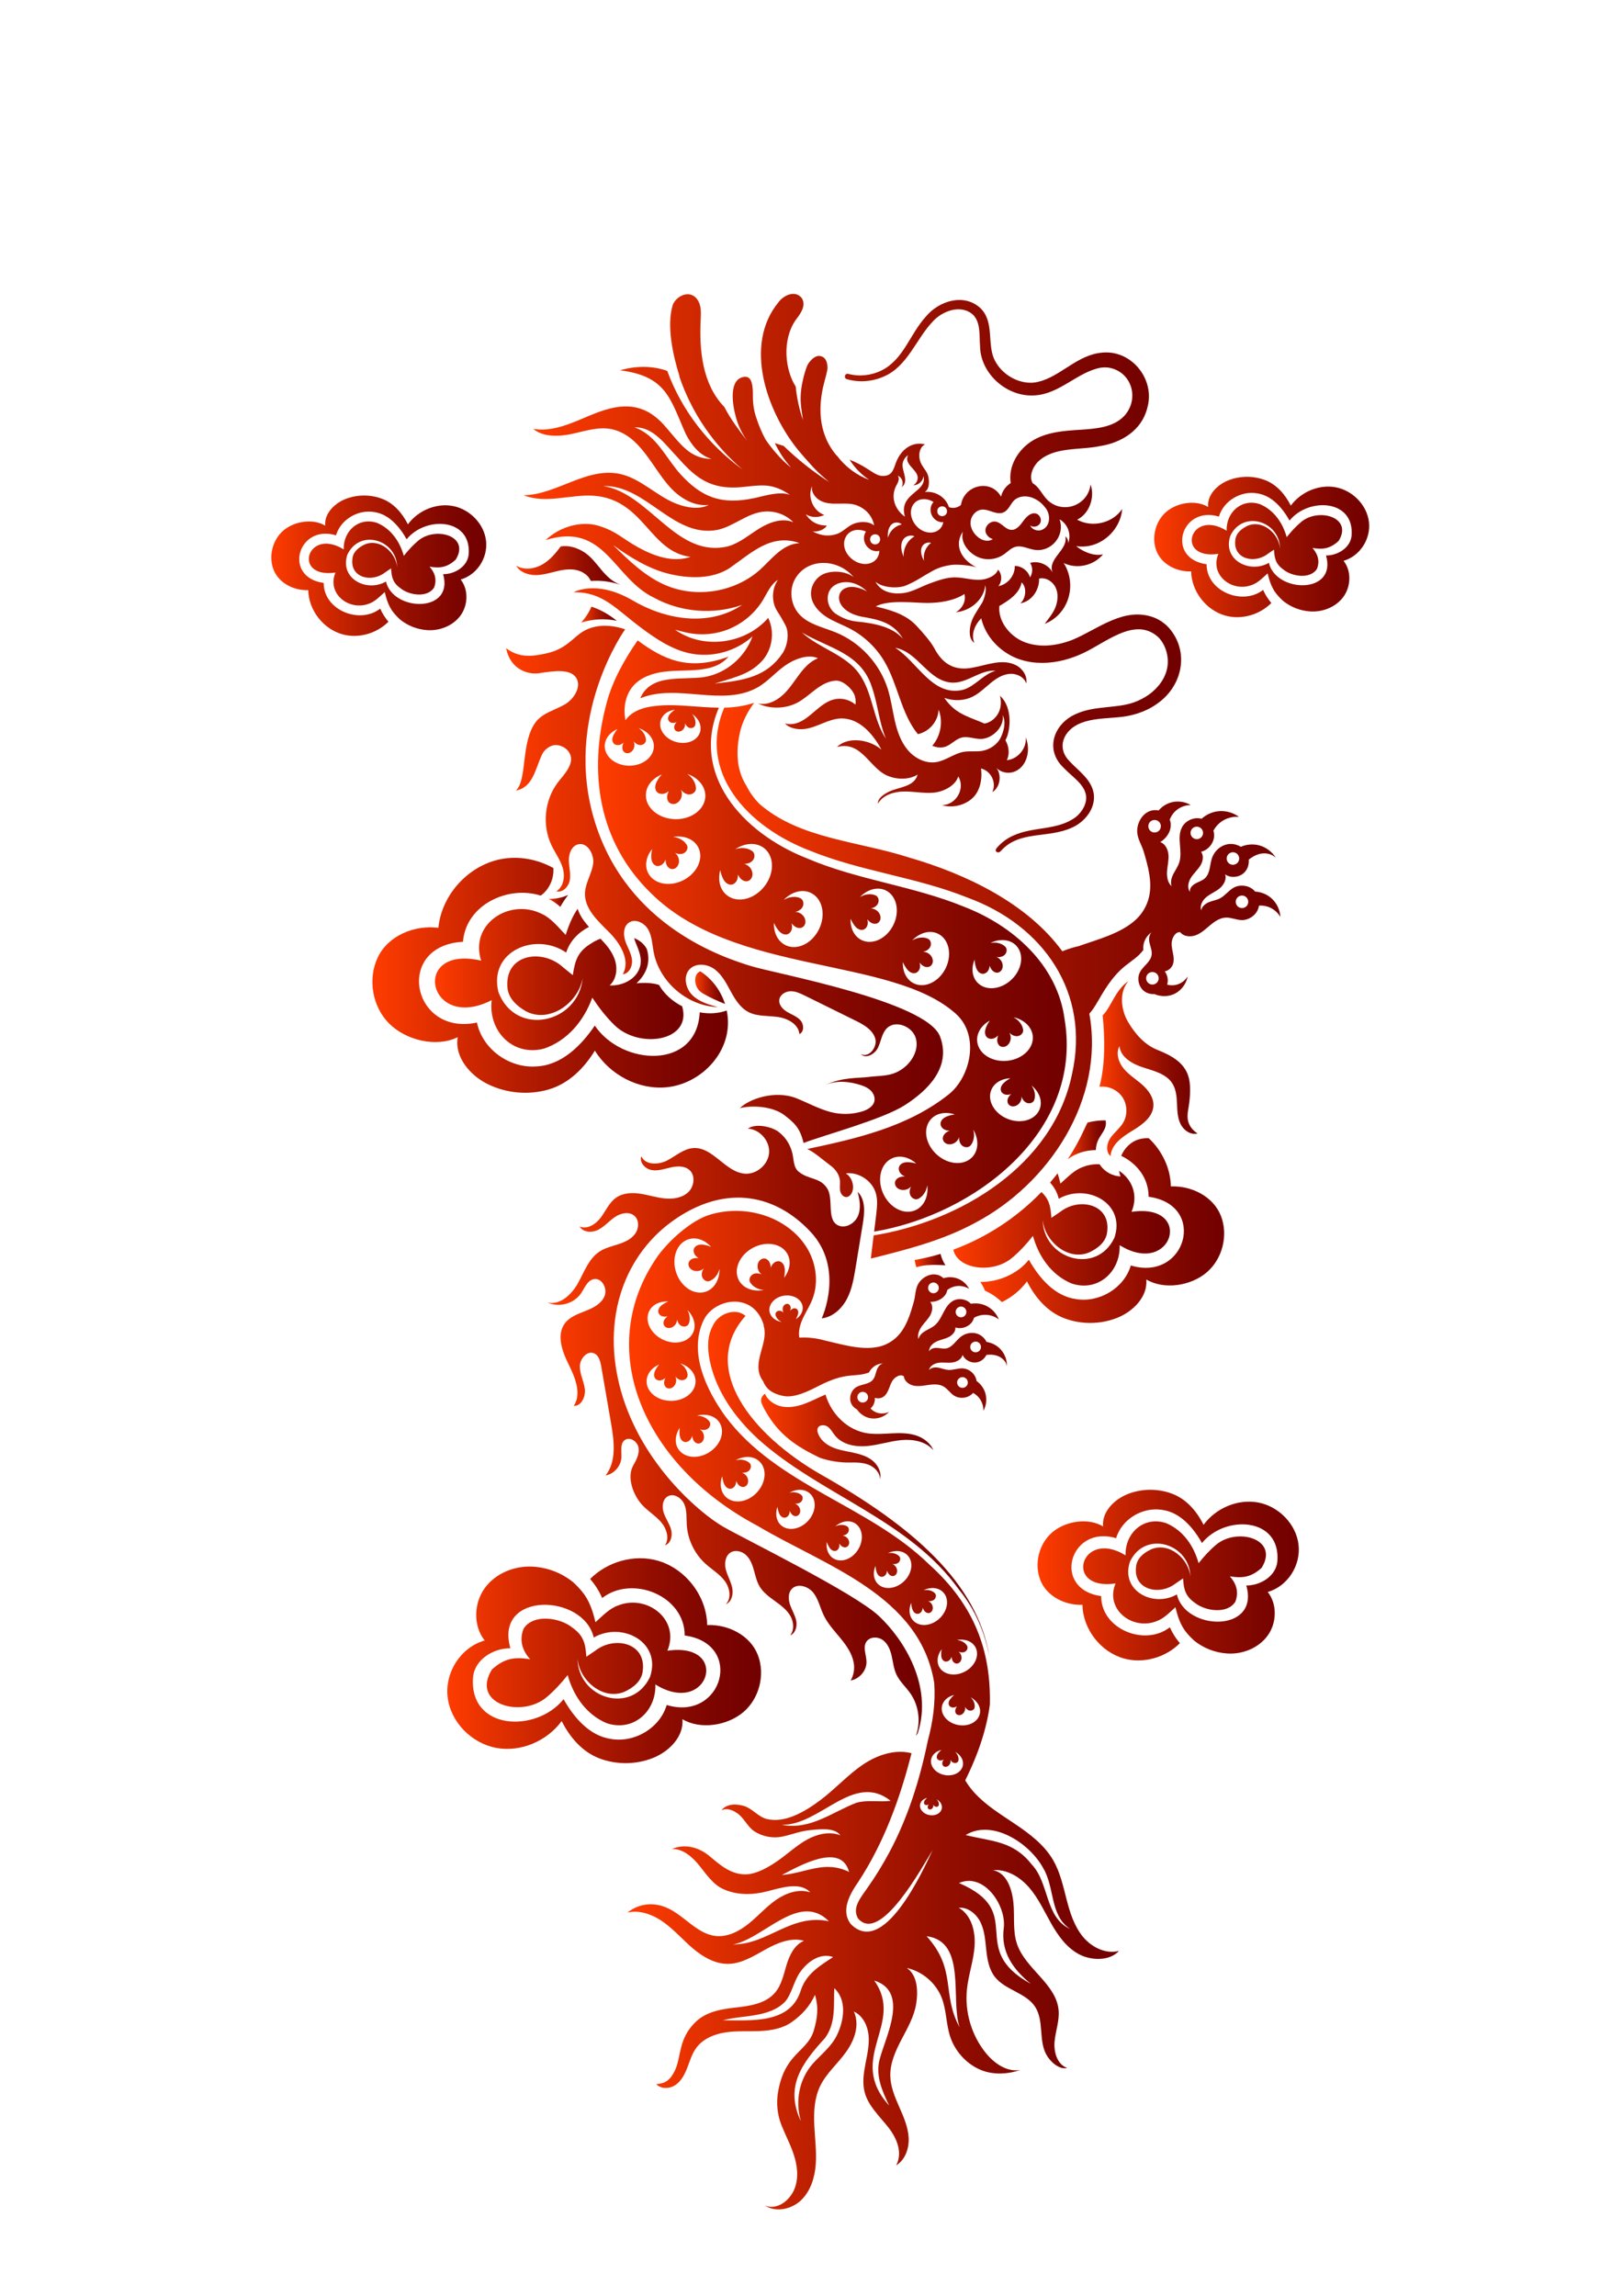<?xml version="1.0" encoding="UTF-8"?> <!-- Generator: Adobe Illustrator 24.1.2, SVG Export Plug-In . SVG Version: 6.00 Build 0) --> <svg xmlns="http://www.w3.org/2000/svg" xmlns:xlink="http://www.w3.org/1999/xlink" id="Layer_1" x="0px" y="0px" viewBox="0 0 595.28 841.89" style="enable-background:new 0 0 595.28 841.89;" xml:space="preserve"> <style type="text/css"> .st0{fill:url(#SVGID_1_);} .st1{fill:url(#SVGID_2_);} .st2{fill:url(#SVGID_3_);} .st3{fill:url(#SVGID_4_);} .st4{fill:url(#SVGID_5_);} .st5{fill:url(#SVGID_6_);} .st6{fill:url(#SVGID_7_);} .st7{fill:url(#SVGID_8_);} .st8{fill:url(#SVGID_9_);} .st9{fill:url(#SVGID_10_);} .st10{fill:url(#SVGID_11_);} .st11{fill:url(#SVGID_12_);} .st12{fill:url(#SVGID_13_);} .st13{fill:url(#SVGID_14_);} .st14{fill:url(#SVGID_15_);} .st15{fill:url(#SVGID_16_);} .st16{fill:url(#SVGID_17_);} .st17{fill:url(#SVGID_18_);} .st18{fill:url(#SVGID_19_);} .st19{fill:url(#SVGID_20_);} .st20{fill:url(#SVGID_21_);} .st21{fill:url(#SVGID_22_);} .st22{fill:url(#SVGID_23_);} </style> <g> <linearGradient id="SVGID_1_" gradientUnits="userSpaceOnUse" x1="164.049" y1="609.005" x2="279.133" y2="609.005"> <stop offset="0" style="stop-color:#FF3C00"></stop> <stop offset="0.115" style="stop-color:#E93300"></stop> <stop offset="0.408" style="stop-color:#B61D00"></stop> <stop offset="0.664" style="stop-color:#910D00"></stop> <stop offset="0.87" style="stop-color:#7A0400"></stop> <stop offset="1" style="stop-color:#720000"></stop> </linearGradient> <path class="st0" d="M177.76,601.58c-4.25-5.37-4-13.58-0.01-19.14c3.99-5.56,11.16-8.42,17.99-7.92 c5.43,0.4,10.35,2.37,14.47,5.69c1.18,1.08,2.29,2.23,3.3,3.46c2.67,3.23,3.93,7.15,4.89,11.21c2.57-2.29,5.13-5.04,8.32-6.15 c10.64-4.21,22.83,5.21,18.06,16.61c23.36-3.42,15.25,24.54-4.41,12.37c0.35,9.92-8.16,17.52-17.93,14.17 c-7.49-3.2-12.16-10.1-14.23-17.62c-2.38,2.99-4.89,5.77-7.83,8.21c-9.27,7.68-27.85,2.44-19.93-10.27c4.46-4.03,8.22-4.71,14-3.72 c-2.27-2.52-4.33-6.36-2.41-11.22c3.53-5.57,13.29-4.09,17.77-0.49c4.31,3.04,4.93,5.99,5.25,10.79c0,0,3.35-2.28,3.34-2.28 c7.07-5.47,18.66-2.78,17.35,7.39c-0.34,3.72-3.34,6.17-6.73,7.73c-7.96,3.28-16.56-4.25-17.22-12.24 c0.18,14.76,19.97,20.82,26.62,6.78c4.32-12.79-10.23-20.4-20.65-14.45c-3.77-16.22-36.61-17.01-30.57,3.94 c-6.19-0.04-13.11,4.08-13.69,10.63c-1.56,19.56,23.18,20.53,33.2,8.05c3.74,6.64,9.47,13.5,17.49,14.6 c8.61,1.43,17.83-4.01,20.33-12.47c20.45,6.18,28.59-22.47,6.6-25.49c0.04-14.57-19.21-22.32-30.26-13.74 c-1.12-2.55-2.62-4.89-4.41-7c6.28-6.3,16.04-9.14,24.66-6.73c10.28,2.87,18.08,12.97,18.26,23.65 c7.69-0.32,15.76,3.75,18.56,10.92c2.81,7.17,0.58,16.01-5.29,21c-5.87,4.99-15.74,6.53-22.36,2.6 c0.58,6.36-4.87,11.86-10.81,14.22c-6.23,2.47-13.38,2.53-19.64,0.15c-6.26-2.38-10.81-7.7-13.83-13.68 c-5.42,7.38-15.13,11.53-24.12,9.81c-8.99-1.72-16.65-9.49-17.71-18.59C163.11,613.27,168.96,604.12,177.76,601.58z"></path> <linearGradient id="SVGID_2_" gradientUnits="userSpaceOnUse" x1="380.556" y1="577.619" x2="476.391" y2="577.619"> <stop offset="0" style="stop-color:#FF3C00"></stop> <stop offset="0.115" style="stop-color:#E93300"></stop> <stop offset="0.408" style="stop-color:#B61D00"></stop> <stop offset="0.664" style="stop-color:#910D00"></stop> <stop offset="0.87" style="stop-color:#7A0400"></stop> <stop offset="1" style="stop-color:#720000"></stop> </linearGradient> <path class="st1" d="M464.98,583.8c3.54,4.47,3.33,11.31,0,15.94c-3.32,4.63-9.3,7.01-14.98,6.6c-4.52-0.33-8.62-1.97-12.05-4.74 c-0.99-0.9-1.91-1.86-2.75-2.88c-2.22-2.69-3.27-5.95-4.07-9.34c-2.14,1.9-4.27,4.19-6.93,5.12c-8.86,3.51-19.01-4.34-15.04-13.83 c-19.45,2.85-12.7-20.44,3.68-10.3c-0.29-8.26,6.8-14.59,14.93-11.8c6.24,2.66,10.13,8.41,11.85,14.67 c1.98-2.49,4.07-4.81,6.52-6.84c7.72-6.39,23.19-2.03,16.59,8.55c-3.71,3.35-6.85,3.92-11.66,3.1c1.89,2.1,3.61,5.3,2.01,9.34 c-2.94,4.64-11.06,3.41-14.79,0.41c-3.59-2.53-4.1-4.99-4.37-8.99c0,0-2.79,1.9-2.79,1.9c-5.89,4.56-15.54,2.32-14.45-6.15 c0.28-3.09,2.78-5.14,5.6-6.44c6.63-2.73,13.79,3.54,14.34,10.19c-0.15-12.29-16.63-17.34-22.17-5.65 c-3.6,10.65,8.52,16.99,17.2,12.03c3.14,13.51,30.49,14.16,25.46-3.28c5.15,0.04,10.91-3.4,11.4-8.86 c1.3-16.29-19.31-17.1-27.65-6.7c-3.12-5.53-7.89-11.24-14.56-12.16c-7.17-1.19-14.85,3.34-16.93,10.38 c-17.03-5.15-23.81,18.71-5.49,21.23c-0.03,12.13,16,18.59,25.2,11.44c0.93,2.12,2.18,4.07,3.68,5.83 c-5.23,5.25-13.36,7.61-20.54,5.61c-8.56-2.39-15.05-10.8-15.2-19.69c-6.41,0.27-13.12-3.12-15.46-9.09 c-2.34-5.97-0.48-13.33,4.4-17.49c4.89-4.15,13.1-5.44,18.62-2.17c-0.48-5.3,4.06-9.88,9-11.84c5.18-2.06,11.14-2.11,16.36-0.13 c5.22,1.98,9,6.41,11.51,11.39c4.51-6.15,12.6-9.6,20.09-8.17c7.49,1.43,13.86,7.91,14.74,15.48S472.3,581.69,464.98,583.8z"></path> <linearGradient id="SVGID_3_" gradientUnits="userSpaceOnUse" x1="423.323" y1="200.569" x2="502.182" y2="200.569"> <stop offset="0" style="stop-color:#FF3C00"></stop> <stop offset="0.115" style="stop-color:#E93300"></stop> <stop offset="0.408" style="stop-color:#B61D00"></stop> <stop offset="0.664" style="stop-color:#910D00"></stop> <stop offset="0.87" style="stop-color:#7A0400"></stop> <stop offset="1" style="stop-color:#720000"></stop> </linearGradient> <path class="st2" d="M492.79,205.66c2.91,3.68,2.74,9.3,0,13.12c-2.73,3.81-7.65,5.77-12.33,5.43c-3.72-0.27-7.09-1.62-9.91-3.9 c-0.81-0.74-1.57-1.53-2.26-2.37c-1.83-2.21-2.69-4.9-3.35-7.68c-1.76,1.57-3.51,3.45-5.7,4.22c-7.29,2.89-15.65-3.57-12.37-11.38 c-16.01,2.34-10.45-16.82,3.03-8.48c-0.24-6.8,5.59-12.01,12.28-9.71c5.13,2.19,8.33,6.92,9.75,12.07 c1.63-2.05,3.35-3.96,5.37-5.63c6.35-5.26,19.08-1.67,13.66,7.04c-3.06,2.76-5.63,3.23-9.59,2.55c1.55,1.73,2.97,4.36,1.65,7.69 c-2.42,3.82-9.1,2.8-12.17,0.33c-2.96-2.08-3.38-4.1-3.59-7.4c0,0-2.29,1.56-2.29,1.56c-4.84,3.75-12.78,1.91-11.89-5.06 c0.23-2.55,2.29-4.23,4.61-5.3c5.45-2.24,11.35,2.92,11.8,8.39c-0.12-10.12-13.68-14.27-18.24-4.65 c-2.96,8.77,7.01,13.98,14.15,9.9c2.59,11.12,25.09,11.65,20.95-2.7c4.24,0.03,8.98-2.8,9.38-7.29 c1.07-13.4-15.89-14.07-22.75-5.51c-2.56-4.55-6.49-9.25-11.98-10c-5.9-0.98-12.22,2.75-13.93,8.54 c-14.01-4.24-19.59,15.4-4.52,17.47c-0.03,9.98,13.17,15.29,20.73,9.42c0.77,1.75,1.8,3.35,3.02,4.8 c-4.3,4.32-10.99,6.27-16.9,4.61c-7.04-1.97-12.39-8.89-12.51-16.2c-5.27,0.22-10.8-2.57-12.72-7.48 c-1.92-4.91-0.4-10.97,3.62-14.39c4.02-3.42,10.78-4.47,15.32-1.78c-0.4-4.36,3.34-8.13,7.4-9.74c4.27-1.7,9.17-1.73,13.46-0.1 c4.29,1.63,7.41,5.27,9.47,9.37c3.71-5.06,10.37-7.9,16.53-6.72c6.16,1.18,11.41,6.51,12.13,12.74 C502.82,197.64,498.82,203.92,492.79,205.66z"></path> <linearGradient id="SVGID_4_" gradientUnits="userSpaceOnUse" x1="99.498" y1="207.432" x2="178.356" y2="207.432"> <stop offset="0" style="stop-color:#FF3C00"></stop> <stop offset="0.115" style="stop-color:#E93300"></stop> <stop offset="0.408" style="stop-color:#B61D00"></stop> <stop offset="0.664" style="stop-color:#910D00"></stop> <stop offset="0.87" style="stop-color:#7A0400"></stop> <stop offset="1" style="stop-color:#720000"></stop> </linearGradient> <path class="st3" d="M168.96,212.52c2.91,3.68,2.74,9.3,0,13.12c-2.73,3.81-7.65,5.77-12.33,5.43c-3.72-0.27-7.09-1.62-9.91-3.9 c-0.81-0.74-1.57-1.53-2.26-2.37c-1.83-2.21-2.69-4.9-3.35-7.68c-1.76,1.57-3.51,3.45-5.7,4.22c-7.29,2.89-15.65-3.57-12.37-11.38 c-16.01,2.34-10.45-16.82,3.03-8.48c-0.24-6.8,5.59-12.01,12.28-9.71c5.13,2.19,8.33,6.92,9.75,12.07 c1.63-2.05,3.35-3.96,5.37-5.63c6.35-5.26,19.08-1.67,13.66,7.04c-3.06,2.76-5.63,3.23-9.59,2.55c1.55,1.73,2.97,4.36,1.65,7.69 c-2.42,3.82-9.1,2.8-12.17,0.33c-2.96-2.08-3.38-4.1-3.59-7.4c0,0-2.29,1.56-2.29,1.56c-4.84,3.75-12.78,1.91-11.89-5.06 c0.23-2.55,2.29-4.23,4.61-5.3c5.45-2.24,11.35,2.92,11.8,8.39c-0.12-10.12-13.68-14.27-18.24-4.65 c-2.96,8.77,7.01,13.98,14.15,9.9c2.59,11.12,25.09,11.65,20.95-2.7c4.24,0.03,8.98-2.8,9.38-7.29 c1.07-13.4-15.89-14.07-22.75-5.51c-2.56-4.55-6.49-9.25-11.98-10c-5.9-0.98-12.22,2.75-13.93,8.54 c-14.01-4.24-19.59,15.4-4.52,17.47c-0.03,9.98,13.17,15.29,20.73,9.42c0.77,1.75,1.8,3.35,3.02,4.8 c-4.3,4.32-10.99,6.27-16.9,4.61c-7.04-1.97-12.39-8.89-12.51-16.2c-5.27,0.22-10.8-2.57-12.72-7.48 c-1.92-4.91-0.4-10.97,3.62-14.39c4.02-3.42,10.78-4.47,15.32-1.78c-0.4-4.36,3.34-8.13,7.4-9.74c4.27-1.7,9.17-1.73,13.46-0.1 c4.29,1.63,7.41,5.27,9.47,9.37c3.71-5.06,10.37-7.9,16.53-6.72c6.16,1.18,11.41,6.51,12.13,12.74 C179,204.51,174.99,210.78,168.96,212.52z"></path> <linearGradient id="SVGID_5_" gradientUnits="userSpaceOnUse" x1="192.034" y1="210.167" x2="433.211" y2="210.167"> <stop offset="0" style="stop-color:#FF3C00"></stop> <stop offset="0.115" style="stop-color:#E93300"></stop> <stop offset="0.408" style="stop-color:#B61D00"></stop> <stop offset="0.664" style="stop-color:#910D00"></stop> <stop offset="0.87" style="stop-color:#7A0400"></stop> <stop offset="1" style="stop-color:#720000"></stop> </linearGradient> <path class="st4" d="M428.66,230.15c-0.51-0.49-0.98-1.03-1.57-1.45c-0.28-0.22-0.56-0.45-0.85-0.66l-0.92-0.58 c-0.61-0.39-1.29-0.67-1.95-0.97c-11.11-4.22-20.75,4.32-29.97,8.12c-5.9,2.3-12.48,3.09-18.24,0.61c-4.95-2.19-9.15-7.45-8.63-13 c3.45-2,7.45-4.58,8.17-8.66c2.02,1.89,1.6,5.84-0.45,7.7c4.16-0.74,6.99-4.86,6.87-9.08c2.39-0.57,4.95,0.99,6.02,3.2 c1.08,2.21,0.88,4.87,0.03,7.17c-0.86,2.3-2.56,4.24-4,6.23c8.86-3.5,11.98-14.37,6.97-22.31c4.8,2.36,11.02,0.95,14.42-3.18 c-3.38,0.72-7.18-0.86-9.87-3.03c8.32,1.38,16.23-5.36,16.9-13.61c-3.48,5.23-11.09,6.97-16.53,3.91c4.49-2.11,6.6-8.25,4.93-12.92 c-0.88,7.81-10.36,11.14-15.92,5.6c-1.89-1.92-2.94-4.66-5.32-6.06c-0.29-0.53-0.48-1.09-0.55-1.73c-0.22-2.17,0.94-4.46,2.44-6.06 c5.87-5.73,15.34-4.19,22.96-5.83c7.74-1.22,15.15-5.77,17.17-13.87c3.05-10.23-5.35-21.11-16.02-20.42 c-0.66,0.03-1.31,0.15-1.96,0.23c-9.01,1.53-15.07,9.81-23.75,10.82c-5.69,0.46-11.56-3.03-14.13-8.08 c-3.06-5.86-0.02-14.15-5.33-19.25c-6.06-5.59-15.24-2.62-19.97,3.08c-5.97,6.54-8.18,15.78-16.36,19.82 c-3.7,1.81-8.11,2.3-12.13,1.22c-1.29-0.31-1.76,1.55-0.54,1.93c4.48,1.32,9.41,0.92,13.68-1.01c8.53-3.67,11.76-13.64,17.62-19.87 c3.62-4.19,10.72-6.8,15.14-2.61c2.71,2.94,2.12,7.4,2.43,11.39c0.15,10.12,9.84,18.68,19.9,18.07c9.31-0.46,15.83-8.59,24.3-10.16 c0.44-0.03,0.89-0.11,1.33-0.12c0.44,0.02,0.88,0.01,1.31,0.04c8.73,1.19,11.88,11.41,6.04,17.77c-4.06,4.26-10.45,4.67-16.14,5.06 c-5.9,0.36-12.29,0.8-17.6,4.06c-5.15,3.2-8.86,9.26-7.89,15.49c-1.78,1.11-3.12,2.94-3.54,4.99c-3.74-6.71-13.58-4.27-14.7,3.02 c-1.21,1.05-2.94,1.39-4.43,0.8c-1.16-3.69-5.02-6-8.86-5.53c1.66-1.02,1.73-3.56,1.35-5.46c-0.39-1.91-1.38-2.72-2.37-4.4 c-1.93-3.28-0.74-6.89,1.16-7.59c-4.32-1.19-8.81,1.43-10.78,6.89c-0.7,1.98-1.24,4.12-3.57,4.56c-2.32,0.44-3.63-0.41-6.43-2.25 c-2.4-1.58-4.69-2.73-6.91-3.6c1.84,2.94,4.31,5.49,7.21,7.4c-4.71-1.73-8.88-4.88-11.87-8.9c-0.03-0.01-0.07-0.02-0.1-0.03 c-7.17-8.37-6.64-18.77-4.62-26.54c0.24-1.08,1.34-4.67,1.28-5.77c-0.14-2.9-1.26-3.75-2.31-4.09c-2.04-0.65-3.86,1.36-4.79,2.77 c-0.93,1.41-2.37,6.99-2.64,10.12c-0.3,3.46-0.1,4.94,0.73,10.53c-1.36-3.99-2.25-8.13-2.67-12.32 c-3.88-6.04-5.15-16.99,0.03-24.45c1.66-2.17,3.91-5.15,2.26-7.89c-2.36-3.19-6.72-1.2-8.66,1.5c-12.81,15.69-4.18,39.88,7.08,53.9 c-0.05-0.01,5.08,6.05,7.44,8.29c1.33,1.27,2.71,2.49,4.12,3.66c-5.98-3.84-11.57-8.28-16.68-13.23c-1.13-0.35-2.21-0.69-3.23-1.04 c1.54,3.24,3.54,6.33,5.98,8.99c-3.68-2.76-7.4-7.36-9.35-10.23c-1.39-2.51-2.55-5.28-3.55-8.36c-1.48-4.54-1.04-7.77-1.18-9.84 c-0.2-3.01-0.83-4.95-2.91-4.88c-6.2,0.54-4.46,10.59-3.36,14.48c0.8,3.24,2.31,6.28,4.2,9.01c-3.03-3.96-6.08-7.98-8.36-12.42 c-8.15-8.4-9.24-20.98-8.67-32.18c0.07-1.61,0.17-3.23-0.19-4.8c-0.35-1.57-1.22-3.1-2.63-3.87c-2.65-1.43-6.13,0.5-7.37,3.25 c-2.5,7.8,0.13,19.09,2.45,26.43c-0.04-0.02-0.08-0.04-0.12-0.06c4.47,13.2,12.57,25.15,23.2,34.16 c-12.5-9.09-22.32-21.66-27.61-36.16c-5.73-2.02-11.8-1.81-17.33-0.21c17.15,2.14,18.4,10.52,24.13,23.36 c2.06,4.02,5.12,7.91,9.47,9.14c-3.56,0.02-6.72-1.25-9.41-3.58c-2.69-2.33-4.84-5.2-7.19-7.87c-6.06-7.32-12.88-9.37-22.03-6.67 c-8.79,2.56-17.26,8.65-26.77,7.09c3.65,3.12,9.53,2.85,14.23,1.84c4.7-1.01,9.46-2.65,14.19-1.79 c10.94,2.17,15.11,14.26,22.02,21.64c3.62,3.84,8.69,6.82,13.93,6.21c-3.57,1.8-8,1.02-11.74-0.39 c-7.45-2.81-13.21-9.45-21.16-11.05c-12.24-2.35-23.02,7.74-35.03,7.88c8.23,3.27,17.2-0.39,25.66,0.18 c18.54,1.32,20.45,20.57,35.58,22.41c-6.35,2.17-13.19-0.18-19.08-3.41c-5.89-3.23-8.01-5.89-14.42-7.91 c-6.45-2.03-14.4,0.17-19.65,5.17c21.81-6.81,24.78,14,39.8,21.16c9.75,5.33,21.79,6.31,32.27,2.61 c-12.3,8.23-28.28,5.42-40.39-1.77c-13.19-7.61-21.41-2.86-21.41-2.86c10.65-0.16,15.29,5.96,24.67,12.97 c5.43,4.04,11.21,7.97,17.83,9.4c8.09,1.76,16.98-0.62,23.11-6.19c-2.81,7.67-9.65,13.58-17.71,14.91 c-7.95,1.21-19.6-1.42-23.47,7.8c13.67-5.65,30.19,3.4,43.29-4.14c3.53-2.1,6.26-5.3,9.59-7.7c3.32-2.41,8.56-4.56,12.29-2.86 c-6.06,2.45-8.38,9.6-13.14,13.7c-2.41,2.14-5.71,3.61-8.86,2.89c4.52,2.17,10.23,2,14.63-0.39c4.64-2.53,8.29-7.63,13.9-7.98 c2.71-0.14,6.2,3.06,7.01,5.65c0.25,0.99,0.43,2.15,0.21,3.11c-2.24-1.88-5.27-2.58-8.09-1.82c-6.42,1.71-10.33,10.54-17.74,8.77 c1.61,1.78,4.63,2.29,7.01,2.04c4.76-0.5,8.92-3.85,13.76-3.9c6.74,0.01,11.65,5.96,14.6,11.45c-4.3-3.77-12.32-4.96-16.31-0.95 c8.44-2.26,11.38,6.34,17.27,9.89c3.56,2.06,8.8,2.39,12.3,0.22c-1.17,4.49-6.82,4.53-10.34,6.18c-1.89,0.92-4.3,2.37-4.22,4.48 c1.81-3.17,5.81-4.4,9.47-4.47c3.65-0.06,7.3,0.75,10.94,0.43c3.64-0.33,7.99-2.49,9.08-5.97c2.7,4.48-0.85,10.52-6,10.55 c3.76,1.1,8.05,0.16,11.01-2.41c2.96-2.56,3.88-7.16,3.32-11.04c3.7,0.89,5.79,5.22,4.14,8.67c2.93-1.78,3.53-6.32,1.48-8.94 c1.55,1.7,4.2,2.26,6.4,1.52c4.95-1.71,6.32-8.21,4.35-12.64c0.52,3.96-2.93,8.04-6.91,8.34c1.16-2.29,0.76-5.07-0.51-7.34 c1.72-2.74,2.98-11.79-1.98-16.27c1.51,6.13-2.69,9.78-5.72,10.18c-3.53-1.58-7.37-2.65-10.5-4.96c-1.67-1.23-3.05-2.76-4.22-4.46 c3.45,1.25,7.41,1.13,10.66-0.58c4.52-2.38,7.73-7.57,13.09-8.2c2.59-0.29,5.51,1.02,6.32,3.49c0.48-2.67-1.29-5.39-3.7-6.65 c-5.04-2.59-10.74-0.08-15.91,0.85c-6.58,1.31-11.02-1.22-14.09-7.07c-1.46-2.63-4.08-5.58-6.43-8.13 c-3.34-3.62-7.73-5.55-15.08-7.22c4.71-2.63,14.4-1.26,18.99-1.29c4.59-0.03,9.67-0.79,13.53-3.27c0.73,2.51-0.84,5.5-3.18,6.66 c5.34-0.41,10.31-4.56,10.84-9.89c0.32,1.32,0.17,2.66-0.22,3.96c-0.54,2.04-1,2.64-1.68,3.62c-1.23,2.06-2.68,4.04-3.33,6.35 c-0.69,2.44-0.9,5.82,1.23,7.19c-1.34-3.03,0.16-6.64,2.52-8.98c1.54,6.59,6.55,11.94,12.69,14.52c0.65,0.25,1.3,0.52,1.95,0.7 c0.65,0.21,1.31,0.37,1.97,0.52c0.66,0.17,1.33,0.24,1.99,0.36c0.67,0.07,1.33,0.17,2,0.19c5.34,0.32,10.5-0.86,15.18-2.82 c9.03-3.62,20.29-14.69,29.22-6.51c2.67,2.78,3.91,7.11,3.26,10.94c-0.64,4.02-3.36,7.6-6.67,10c-1.73,1.23-3.65,2.25-5.69,2.95 c-6.22,2.2-14.33,1.17-20.85,4.09c-8.3,3.42-11.96,13.03-4.92,19.78c1.74,1.81,3.61,3.28,5.17,4.87c0.41,0.39,0.74,0.8,1.11,1.2 c0.31,0.42,0.67,0.83,0.91,1.27c0.58,0.85,0.89,1.79,1.08,2.73c0.53,2.91-1.29,6.11-3.6,7.98c-6.59,5.12-15.74,3.47-23.13,6.93 c-2.27,1.01-4.26,2.54-5.88,4.39c-0.26,0.32-0.82,1-0.22,1.51c0.83,0.7,1.67-0.34,1.69-0.36c6.73-7.52,17.21-4.47,25.9-8.44 c4.72-2.02,8.86-7.01,8.11-12.44c-0.03-0.35-0.12-0.69-0.21-1.02c-0.1-0.33-0.16-0.68-0.3-0.99c-0.46-1.24-1.2-2.43-2-3.46 c-0.41-0.48-0.81-0.99-1.25-1.43c-1.71-1.82-3.52-3.32-5.01-4.95c-5.2-5.13-2.19-11.68,4.01-14.09c4.18-1.68,8.79-1.68,13.36-2.11 c4.93-0.35,10.14-1.84,14.29-4.75C433.63,251.95,436.56,239.11,428.66,230.15z M356.03,190.99c0.3-2.05,1.99-3.91,4.05-4.11 c2.73-0.28,5.55,2.29,8.21,0.91c1.81-0.98,2.34-3.12,3.87-4.5c3.62-2.8,8.66-0.55,11.06,2.67c2.24,2.42,2.24,7.08-1.17,8.38 c-1.55,0.56-3.53-0.13-4.2-1.63c1.17,0.86,3.07,0.38,3.7-0.93c0.63-1.31-0.19-3.09-1.58-3.46c-1.85-0.5-3.52,1.16-4.64,2.72 c-1.11,1.55-2.49,3.36-4.4,3.27c-2.13-0.09-3.48-2.52-5.56-2.99c-1.98-0.45-4.11,1.42-3.93,3.44c0.07,0.78,0.51,1.45,1.06,2 c0.63,0.63,1.66,0.94,1.66,0.94C360.41,200.03,355.31,195.03,356.03,190.99z M345.37,185.68c2.37-0.19,2.74,3.27,0.38,3.59 C343.38,189.46,343.01,186,345.37,185.68z M342.4,184.08c-2.6,2.88-0.27,7.68,3.59,7.42c-0.93,4.66-6.8,5-9.97,1.27 c-2.43-2.76-2.57-6.6-0.32-8.59C337.46,182.64,340.15,182.69,342.4,184.08z M338.95,205.68c-0.97-1.67-1.72-3.9-0.52-5.63 c0.62-0.85,2.09-1.38,3.05-0.96C339.48,200.57,338.45,203.25,338.95,205.68z M331.46,204.22c-0.47-1.18-0.78-1.98-0.88-3.25 c-0.1-1.26,0.18-2.61,1.04-3.55c0.86-0.93,2.69-1.36,3.78-0.72C332.8,198.18,331.2,201.24,331.46,204.22z M328.66,178.22 c0.59-1.12,1.54-2.62,0.61-3.8c1.63,0.66,2.32,2.72,1.42,4.22c2.78-2,0.27-5.54,0.34-8.18c0.06-1.42,0.85-2.79,2.05-3.56 c-1.69,3.2,3.03,5.06,3.48,7.88c0.2,1.26-0.49,2.61-1.63,3.17c1.87,0.03,3.66-1.52,3.81-3.4c1.39,6.14-9.27,6.19-6.85,14.93 C328.4,186.99,326.51,182.51,328.66,178.22z M327.56,191.92c0.92-0.52,2.47-0.39,3.17,0.4c-2.43,0.5-4.49,2.5-5.05,4.92 C325.5,195.33,325.75,192.99,327.56,191.92z M321.17,199.63c-2.44,0.2-2.82-3.37-0.39-3.69 C323.21,195.74,323.59,199.3,321.17,199.63z M322.54,202.01c-0.04,1.1-0.4,2.15-1.1,3.01c-2.01,2.42-6.04,2.4-9.01-0.06 c-5.83-4.88-1.99-12.92,5.18-10.05C315.38,198.32,318.58,202.91,322.54,202.01z M297.86,178.21c-0.44,2.2,1.13,4.42,3.13,5.44 c4.08,2.11,9.06,0.14,13.27,1.66c5.2,2.01,6.24,6.41,6.34,7.38c-2.09-1.78-5.8-1.44-7.93-0.42c-2.13,1.02-3.79,3.02-6.07,3.66 c-2.62,0.74-5.26,0.68-8.59-1.08c1.73,0.34,4.44-0.57,5.24-2.14c-4.01,0.04-6.35-1.98-7.72-4.14c2.01,1.33,4.63,1.3,6.82,0.28 C298.22,187.37,296.04,182.2,297.86,178.21z M249.74,174.07c-5.44-5.89-8.93-14.62-17.03-17.34c6.86-0.35,11.5,6.54,15.79,10.97 c5.88,6.62,10.97,11.31,21.13,11.08c3.31-0.08,7.65-0.92,10.96-0.74c3.31,0.17,6.5,1.52,9.16,3.48c-3.47-1.5-8.98,0.22-12.67,1.05 C263.97,185.49,256.92,181.81,249.74,174.07z M221.25,178.23c15.8-0.44,25.59,19.13,41.84,16.09c5.78-1.21,10.52-5.76,16.36-6.62 c4.22-0.62,8.54,0.76,11.53,3.81c-4.05-1.69-8.72-0.03-12.45,2.28c-3.73,2.3-7.16,5.28-11.37,6.52 C248.09,205.02,238.44,180.95,221.25,178.23z M244.31,214.68c-7.57-3.19-13.62-9.08-19.47-14.83c6.1,4.45,13.24,8.84,20.59,10.6 c7.34,1.76,15.66,1.98,22.05-2.04c8-5.53,15.29-12.97,25.77-9.25c-6.23,0.31-10.22,5.89-14.48,9.75 C269.62,217.11,255.64,219.45,244.31,214.68z M287.08,239.47c-5.78,8.61-13.85,10.04-24.98,11.2c8.87-2.61,13.1-3.83,17.16-8.04 c3.99-4.15,5.04-10.86,2.49-16.03c-8.4,9.64-23.78,11.69-34.14,4.32c0,0,3.24,0.86,4.14,1.05c4.54,1.01,9.35,0.81,13.78-0.62 c5.94-1.92,11.14-6.05,14.36-11.41c1.58-2.64,2.83-5.7,5.46-7.31c-2.39,3.4-2.45,8.27-0.14,11.72c1.01,1.51,1.91,3.14,2.78,4.73 C289.66,232.15,288.8,236.77,287.08,239.47z M315.05,246.97c-2.42-3.4-6.09-5.75-9.86-7.89c-3.77-2.14-7.81-4.16-11.08-7.15 c9.85,5.85,21.63,7.5,25.65,19.93c2.22,6.27,2.61,12.94,5.19,19.07C320.1,263.63,320.19,254.08,315.05,246.97z M346.85,273.78 c2.11-0.76,3.65-2.72,5.81-3.29c2.29-0.6,4.67,0.5,7.03,0.49c4.31-0.03,8.79-4.5,8.07-8.74c1.26,2.46,0.48,5.79-0.73,8.27 c-1.21,2.48-3.9,4.28-6.61,4.81c-2.28,0.44-4.65-0.01-6.94,0.38c-3.59,0.62-6.6,3.25-10.2,3.79c-3.9,0.58-7.86-1.49-10.39-4.52 c-2.53-3.03-3.83-6.9-4.71-10.75c-0.87-3.85-1.38-7.79-2.56-11.56c-2.91-9.25-10.08-17.06-19.05-20.74 c-4.68-1.92-10.04-2.93-13.44-6.68c-2.89-3.2-3.69-8.13-1.95-12.07c4.01-8.62,15.8-8.78,21.93-1.53 c-3.06-2.33-7.92-2.47-10.97-1.18c-3.05,1.3-5.04,4.74-4.64,8.03c0.39,3.25,2.82,5.93,5.57,7.71c2.75,1.78,5.88,2.86,8.78,4.39 c5.13,2.71,9.49,6.86,12.46,11.85c5.05,8.48,6.15,19.24,12.35,26.78c4.2-0.91,7.46-4.72,7.6-9.03c1.71,4.43,0.8,9.7-2.32,13.28 C343.53,274.15,345.23,274.37,346.85,273.78z M349.41,250.34c5.57,0.11,10.24-4.85,15.78-4.37c-4.48,1.19-7.47,5.66-11.92,6.98 c-11.29,2.73-16.8-10.37-24.95-15.4C336.88,239.05,340.44,250,349.41,250.34z M331.2,234.28c-3.5-4.09-9.61-5.66-16.97-6.36 c-3.11-0.29-5.77-1.56-7.62-2.79c-2.24-1.48-3.27-4.2-3-6.4c0.44-3.73,3.67-5.18,6.48-5.25c2.81-0.08,5.61,1.16,7.89,3.39 c-11.64-6.3-15.28,7.38-0.76,9.48C322.05,227.25,327.76,228.28,331.2,234.28z M366.05,208.88c-0.57,1.82-2.64,2.86-4.47,3.39 c-3.75,1.06-7.59-0.56-11.37-0.54c-3.16,0.01-6.19,1.14-9.16,2.21c-2.97,1.07-6.43,3.13-9.56,3.53c-3.46,0.44-8.08,0.09-10.4-4.15 c2.58,2.28,8.38,2.62,11.37,1.31c4.25-1.86,5.43-3,9.66-5.32c1.85-1.01,4-1.76,6.89-2.15c2.09-0.28,7.15,0.16,9.13,0.9 c-6.36-3.29-7.99-8.69-4.98-13.1c-1.15,4.26,2.68,8.57,6.61,9.72c2.82,0.84,6.01,0.32,8.43-1.37c1.39-0.97,2.59-2.34,4.23-2.78 c2.28-0.62,4.59,0.72,6.93,1.09c6.24,1.01,11.41-5.24,9.25-11.18c3.04,1.7,4.43,5.54,3.18,8.78c0.11-0.95-0.3-1.94-1.05-2.52 c1.13,4.98-6.73,8.18-4.65,13.29c-1.47-2.9-5.14-4.49-8.26-3.57c1.03,1.54,1,3.78-0.05,5.31c-0.67-2.42-3.08-4.19-5.58-4.2 c0.11,3.5-2.58,6.8-6.03,7.42C367.6,213.24,367.59,210.51,366.05,208.88z"></path> <linearGradient id="SVGID_6_" gradientUnits="userSpaceOnUse" x1="200.832" y1="524.682" x2="338.172" y2="524.682"> <stop offset="0" style="stop-color:#FF3C00"></stop> <stop offset="0.115" style="stop-color:#E93300"></stop> <stop offset="0.408" style="stop-color:#B61D00"></stop> <stop offset="0.664" style="stop-color:#910D00"></stop> <stop offset="0.87" style="stop-color:#7A0400"></stop> <stop offset="1" style="stop-color:#720000"></stop> </linearGradient> <path class="st5" d="M336.65,635.44c-0.13,0.42-0.48,0.73-0.72,1.09c1.85-5.09,1.08-11.05-2-15.5c-1.66-2.39-3.94-4.38-5.17-7.02 c-0.96-2.08-1.19-4.4-1.69-6.64c-0.5-2.23-1.37-4.54-3.21-5.91c-1.84-1.37-4.85-1.33-6.1,0.59c-1.37,2.1,0.01,4.85,0.05,7.36 c0.05,3.23-2.62,6.33-5.81,6.82c1.16-1.9,1.52-4.37,1.1-6.59c-0.63-3.37-2.7-6.29-4.88-8.94c-2.18-2.65-4.57-5.2-6.07-8.29 c-1.34-2.76-1.94-5.92-3.83-8.33c-1.9-2.41-5.9-3.62-7.96-1.34c-1.39,1.54-1.23,3.94-0.54,5.9c0.7,1.95,1.85,3.76,2.23,5.8 c0.38,2.04-0.31,4.53-2.25,5.27c1.63-2.02,1.33-5.08-0.01-7.3c-1.34-2.22-3.5-3.8-5.6-5.32c-2.1-1.52-4.26-3.1-5.59-5.33 c-1.07-1.8-1.51-3.89-2.08-5.91c-0.56-2.02-1.31-4.08-2.82-5.53c-1.51-1.45-3.97-2.11-5.75-1c-1.98,1.24-2.31,4.06-1.72,6.32 c0.59,2.26,1.86,4.32,2.33,6.61c0.47,2.29-0.17,5.12-2.32,6.05c2.16-2.3,1.42-6.19-0.52-8.69c-1.93-2.5-4.75-4.13-7.08-6.27 c-3.92-3.61-6.39-8.75-6.75-14.07c-0.17-2.55,0.11-5.22-0.87-7.58c-0.97-2.37-3.87-4.23-6.1-2.97c-1.96,1.11-2.2,3.92-1.48,6.06 s2.14,4.01,2.71,6.19c0.58,2.18-0.1,5.01-2.25,5.71c1.77-2.62,0.53-6.3-1.57-8.66c-2.1-2.37-4.92-4-7.01-6.38 c-3.21-3.66-5.47-10.02-3.06-14.26c1.14-2.01,2.32-4.22,1.94-6.49c-0.38-2.28-3.19-4.17-5.05-2.8c-1.84,1.36-1.09,4.19-1.24,6.47 c-0.21,3.12-2.71,5.94-5.79,6.51c4.05-5.18,3.14-12.53,2.02-19.01c-1.21-6.99-2.41-13.97-3.62-20.96 c-0.33-1.88-0.87-4.06-2.62-4.82c-2.58-1.13-5.23,2.01-5.23,4.83c0,2.82,1.47,5.43,1.82,8.22c0.35,2.79-1.23,6.31-4.04,6.22 c2.93-4.47,0.51-10.37-1.87-15.16c-2.38-4.79-4.59-10.85-1.39-15.12c1.81-2.41,4.85-3.46,7.65-4.57c2.8-1.11,5.77-2.64,6.9-5.43 c1.14-2.79-1.03-6.81-3.98-6.2c-2.36,0.49-3.32,3.24-4.68,5.23c-2.61,3.82-8.14,5.31-12.32,3.31c4.6,1.18,8.88-2.87,11.2-7.02 c2.31-4.15,3.96-9.02,7.93-11.63c2.04-1.35,4.48-1.92,6.81-2.67c2.33-0.75,4.7-1.79,6.17-3.75c1.47-1.95,1.67-5.05-0.17-6.67 c-1.93-1.7-5.01-1.03-7.14,0.41c-2.13,1.43-3.82,3.49-6.11,4.67c-2.28,1.18-5.61,1.06-6.85-1.19c2.8,1.23,5.98-0.88,7.8-3.34 c1.81-2.46,3.06-5.47,5.57-7.22c2.51-1.76,5.81-1.92,8.84-1.46s5.97,1.44,9.02,1.74s6.38-0.2,8.6-2.3 c2.22-2.11,2.72-6.13,0.41-8.15c-1.8-1.57-4.5-1.45-6.83-0.92c-2.33,0.53-4.69,1.38-7.04,0.95c-2.35-0.42-4.56-2.8-3.74-5.04 c1.44,3.29,6.26,3.19,9.45,1.54c3.19-1.65,6.05-4.32,9.63-4.56c7.18-0.47,11.74,8.89,18.92,9.4c4.35,0.31,8.58-3.39,8.86-7.74 c0.27-4.35-3.47-8.55-7.82-8.79c3.15-2.14,9.07-0.54,11.31,1.21c2.62,2.04,3.95,4.31,4.82,7.02s0.37,5.88,2.61,7.64 c3.81,2.99,7.57,1.9,10.29,5.91c2.57,3.8-0.16,11.21,3.78,13.54c2.64,1.56,6.27-0.33,7.53-3.13s0.75-6.06-0.07-9.02 c3.02,2.89,2.57,7.75,1.89,11.87c-0.87,5.29-1.74,10.58-2.61,15.87c-0.66,3.98-1.34,8.04-3.22,11.6c-1.88,3.57-5.21,6.62-9.22,7.09 c0,0,8.55-18.27-4.11-31.77c-12.65-13.5-30.46-17.52-49.27-4.86c-18.8,12.66-27.81,36.62-20.19,63.43 c7.62,26.81,29.09,44.82,37.58,49.67c8.49,4.85,48.09,24.25,57.04,32.73C331.46,601.15,342.19,618.12,336.65,635.44z"></path> <linearGradient id="SVGID_7_" gradientUnits="userSpaceOnUse" x1="185.65" y1="324.309" x2="345.902" y2="324.309"> <stop offset="0" style="stop-color:#FF3C00"></stop> <stop offset="0.115" style="stop-color:#E93300"></stop> <stop offset="0.408" style="stop-color:#B61D00"></stop> <stop offset="0.664" style="stop-color:#910D00"></stop> <stop offset="0.87" style="stop-color:#7A0400"></stop> <stop offset="1" style="stop-color:#720000"></stop> </linearGradient> <path class="st6" d="M294.73,419.14c7.91-3.03,29.03-8.63,37.27-13.95c8.24-5.32,17.02-13.82,12.8-25.06 c-4.88-13.03-60.4-23.04-69.58-25.93c-9.17-2.88-44.9-14.04-56.98-52.64s11.05-70.79,11.05-70.79c-6.15-2.02-11.17-1.58-15.09,0.59 c-3.92,2.17-6.32,6.67-14.01,8.29c-4.39,0.92-9.49,1.9-14.55-1.94c1.42,7.52,7.71,9.85,12.23,9.14c5.35-0.84,10.79-1.52,13.12,1.25 c2.66,3.16-0.21,8.09-3.77,10.18c-3.56,2.09-7.97,3.07-10.55,6.29c-5.78,7.24-3.15,21.48-7.47,25.32c6.23-1.08,7.06-7.74,9.6-13.2 c0.83-1.78,3.26-3.94,6.05-3.38c2.99,0.61,5.2,3.26,4.48,6.23c-0.72,2.97-3.1,5.18-4.91,7.64c-4.71,6.4-5.6,15.41-2.23,22.61 c1.34,2.87,3.31,5.47,4.21,8.51c0.9,3.04,0.37,6.87-2.33,8.53c2.31,0.65,4.51-1.7,4.92-4.07c0.41-2.37-0.3-4.77-0.35-7.18 c-0.05-2.4,0.9-5.18,3.19-5.9c3.51-1.1,6.27,3.59,5.7,7.23c-0.56,3.63-2.84,6.9-2.98,10.58c-0.21,5.81,4.78,10.27,8.88,14.38 c4.11,4.12,7.89,10.36,4.98,15.39c2.4-0.19,3.7-3.1,3.37-5.49c-0.33-2.38-1.71-4.48-2.46-6.77c-0.75-2.29-0.68-5.21,1.28-6.62 c2.31-1.66,5.74,0,7.14,2.48c1.4,2.48,1.48,5.45,2,8.25c2.06,10.97,12.36,19.82,23.52,20.2c-3.37-0.92-6.9-1.95-9.37-4.43 c-2.47-2.48-3.37-6.88-0.98-9.43c2.3-2.45,6.52-2.01,9.21,0c2.7,2.01,4.28,5.13,5.89,8.09c1.61,2.95,3.48,5.99,6.45,7.56 c3.24,1.7,7.13,1.32,10.76,1.82c3.63,0.5,7.68,2.63,7.97,6.28c1.77-0.76,1.72-3.48,0.47-4.95c-1.24-1.47-3.17-2.13-4.83-3.1 c-1.67-0.97-3.26-2.63-3-4.54c0.25-1.86,2.26-3.08,4.14-3.11c1.88-0.03,3.65,0.82,5.33,1.65c6.11,3.01,12.21,6.02,18.32,9.04 c3.02,1.49,6.32,3.29,7.36,6.49c1.04,3.2-2.3,7.46-5.25,5.84c1.79,1.92,5.13,0.07,6.28-2.29s1.39-5.24,3.23-7.12 c3.21-3.28,9.55-0.69,10.7,3.75c1.15,4.44-1.74,9.14-5.64,11.55c-3.9,2.42-7.35,1.94-11.9,2.54c-3.28,0.44-9.39,0-15.52,2.85 c4.08-1.7,8.68-1.23,12.89,0.13c1.33,0.43,2.64,1.03,3.63,2.02c0.98,0.99,1.59,2.43,1.32,3.8c-0.42,2.06-2.58,3.25-4.59,3.85 c-3.75,1.12-7.81,1.18-11.59,0.16c-4.29-1.16-8.23-3.33-12.35-4.99c-8.08-3.25-17.73,0.4-20.81,3.61c4-1.08,11.93-0.89,16.47,2.67 C291.14,411.64,293.4,413.44,294.73,419.14z"></path> <linearGradient id="SVGID_8_" gradientUnits="userSpaceOnUse" x1="189.315" y1="207.328" x2="227.634" y2="207.328"> <stop offset="0" style="stop-color:#FF3C00"></stop> <stop offset="0.115" style="stop-color:#E93300"></stop> <stop offset="0.408" style="stop-color:#B61D00"></stop> <stop offset="0.664" style="stop-color:#910D00"></stop> <stop offset="0.87" style="stop-color:#7A0400"></stop> <stop offset="1" style="stop-color:#720000"></stop> </linearGradient> <path class="st7" d="M216.7,213.04c-0.69-1.45-1.51-2.27-2.91-3.09c-2.5-1.46-5.62-1.31-8.46-0.73c-2.83,0.59-5.61,1.58-8.51,1.67 c-2.89,0.09-6.06-0.94-7.51-3.45c2.81,1.67,6.49,1.26,9.36-0.31c2.87-1.56,5.05-4.12,6.99-6.75c3.04-0.5,6.12,0.49,8.69,2.18 c2.51,1.65,4.32,4.13,6.25,6.43c1.93,2.3,4.16,4.54,7.04,5.4C223.82,213.35,221.01,212.77,216.7,213.04z"></path> <linearGradient id="SVGID_9_" gradientUnits="userSpaceOnUse" x1="213.173" y1="225.378" x2="226.231" y2="225.378"> <stop offset="0" style="stop-color:#FF3C00"></stop> <stop offset="0.115" style="stop-color:#E93300"></stop> <stop offset="0.408" style="stop-color:#B61D00"></stop> <stop offset="0.664" style="stop-color:#910D00"></stop> <stop offset="0.87" style="stop-color:#7A0400"></stop> <stop offset="1" style="stop-color:#720000"></stop> </linearGradient> <path class="st8" d="M216.92,222.46c3.43,1.12,6.5,2.94,9.32,5.2c-4.19-0.95-8.96-0.65-13.06,0.64 C214.7,226.56,216.05,224.59,216.92,222.46z"></path> <linearGradient id="SVGID_10_" gradientUnits="userSpaceOnUse" x1="403.268" y1="391.846" x2="439.234" y2="391.846"> <stop offset="0" style="stop-color:#FF3C00"></stop> <stop offset="0.115" style="stop-color:#E93300"></stop> <stop offset="0.408" style="stop-color:#B61D00"></stop> <stop offset="0.664" style="stop-color:#910D00"></stop> <stop offset="0.87" style="stop-color:#7A0400"></stop> <stop offset="1" style="stop-color:#720000"></stop> </linearGradient> <path class="st9" d="M413.91,359.76c-3.58,4.04-2.76,10.64-0.13,15.06c2.64,4.41,6.01,8.31,10.79,10.21 c5.29,2.11,10.17,4.79,11.51,10.44c0.78,3.3,0.38,7.76-0.29,11.49c-0.6,3.34-0.19,6.22,3.43,8.71c-2.48,0.65-5.07-1.16-6.21-3.45 c-1.14-2.3-1.21-4.96-1.32-7.52c-0.11-2.56-0.33-5.25-1.71-7.41c-2.24-3.49-6.72-4.57-10.67-5.83c-3.95-1.26-8.3-3.71-8.73-7.83 c-1.41,2.64-0.31,6,1.6,8.29c1.92,2.3,4.53,3.88,6.77,5.86c2.24,1.98,4.21,4.65,4.1,7.64c-0.15,4.22-4.19,7.1-7.81,9.28 c-3.62,2.18-7.67,5.01-7.9,9.23c-1.89-1.51-1.46-4.59-0.1-6.59c1.36-2,3.41-3.48,4.66-5.55c1.7-2.81,1.63-6.6-0.16-9.35 s-5.24-4.33-8.5-3.91c2.17-7.74,2.02-18.19,1.18-26.18C407.56,369.34,408.87,363.25,413.91,359.76z"></path> <linearGradient id="SVGID_11_" gradientUnits="userSpaceOnUse" x1="279.133" y1="526.783" x2="342.334" y2="526.783"> <stop offset="0" style="stop-color:#FF3C00"></stop> <stop offset="0.115" style="stop-color:#E93300"></stop> <stop offset="0.408" style="stop-color:#B61D00"></stop> <stop offset="0.664" style="stop-color:#910D00"></stop> <stop offset="0.87" style="stop-color:#7A0400"></stop> <stop offset="1" style="stop-color:#720000"></stop> </linearGradient> <path class="st10" d="M300.64,534.56c3.14,1.15,7.5,1.83,10.81,1.77c2.4-0.05,4.88-0.08,7.11,0.8c2.24,0.88,4.2,2.91,4.23,5.31 c0.6-2.52-0.76-5.2-2.78-6.83c-2.02-1.62-4.59-2.38-7.13-2.92c-2.53-0.54-5.13-0.92-7.52-1.94c-2.38-1.02-4.59-2.82-5.38-5.28 c-0.17-0.53-0.27-1.12-0.09-1.65c0.46-1.35,2.46-1.48,3.64-0.67c1.18,0.81,1.83,2.17,2.73,3.28c2.69,3.32,7.43,4.24,11.69,3.86 c4.26-0.37,8.37-1.79,12.63-2.19c4.26-0.4,9,0.44,11.75,3.71c-1.1-2.71-3.71-4.59-6.5-5.47c-2.79-0.87-5.78-0.86-8.7-0.72 s-5.86,0.4-8.76,0.01c-7.44-1.01-13.49-7.02-15.6-14.23c-2.56,1.07-5.01,2.39-7.61,3.35c-2.6,0.96-5.42,1.55-8.15,1.08 c-2.73-0.47-5.36-2.15-6.43-4.72c-0.91,0.55-1.53,1.62-1.42,2.68c0.11,1.05,1.27,3.1,1.8,4.01 C285.77,526.15,291.97,530.38,300.64,534.56z"></path> <g> <linearGradient id="SVGID_12_" gradientUnits="userSpaceOnUse" x1="259.722" y1="544.411" x2="362.933" y2="544.411"> <stop offset="0" style="stop-color:#FF3C00"></stop> <stop offset="0.115" style="stop-color:#E93300"></stop> <stop offset="0.408" style="stop-color:#B61D00"></stop> <stop offset="0.664" style="stop-color:#910D00"></stop> <stop offset="0.87" style="stop-color:#7A0400"></stop> <stop offset="1" style="stop-color:#720000"></stop> </linearGradient> <path class="st11" d="M261.41,486.21c-2.08,3.86-1.96,8.34-1.12,12.6c2.29,11.37,9.34,21.15,17.78,28.91 c22.91,20.59,55.14,29.39,73.66,55.21c6.04,7.35,9.52,15.86,11.2,24.82c-4.36-27.56-28.75-48.29-61.72-66.96 c-25.76-14.72-44.82-39.12-27.78-58.24C269.86,479.4,263.44,481.63,261.41,486.21z"></path> <linearGradient id="SVGID_13_" gradientUnits="userSpaceOnUse" x1="230.119" y1="627.145" x2="410.462" y2="627.145"> <stop offset="0" style="stop-color:#FF3C00"></stop> <stop offset="0.115" style="stop-color:#E93300"></stop> <stop offset="0.408" style="stop-color:#B61D00"></stop> <stop offset="0.664" style="stop-color:#910D00"></stop> <stop offset="0.87" style="stop-color:#7A0400"></stop> <stop offset="1" style="stop-color:#720000"></stop> </linearGradient> <path class="st12" d="M397.13,710.15c-3.19-3.91-4.72-8.9-5.98-13.79c-1.26-4.89-2.37-9.92-4.91-14.28 c-3.23-5.54-8.52-9.55-13.84-13.14c-5.32-3.58-10.9-6.96-15.19-11.73c-1.19-1.33-2.27-2.79-3.19-4.34 c4.97-9.95,7.89-19.18,9.04-27.78c0.43-19.55-5.54-36.43-22.3-51.43c-22.17-21.68-55.69-28.83-74.71-54.26 c-6.95-9.67-13.52-23.26-8.09-35.03c3.69-8.25,18.57-11.11,22.22,1.77l-0.11-0.04c0.09,0.28,0.16,0.56,0.22,0.85 c1.01,5.12-2.62,10.2-2.06,15.39c0.17,1.54,0.78,2.98,1.7,4.23c0.87,2.22,2.61,4.38,7.38,5.34c3.98,0.81,9.04-1.66,12.81-3.61 c10.63-5.48,13.22-3,18.6-4.99c0.98-2,3.01-3.29,5.2-3.35c-1.01,0.19-1.87,1.22-2.27,2.25c-0.5,1.3-0.65,2.79-1.57,3.84 c-1.45,1.66-4.11,1.48-6,2.62c-1.91,1.15-2.78,3.76-1.95,5.82c0.41,1.03,1.22,1.86,2.2,2.38c1.13,1.66,2.94,2.88,4.92,3.22 c2.49,0.44,5.18-0.49,6.87-2.38c-1.42,0.73-3.14,0.83-4.63,0.27c-0.84-0.31-1.59-0.84-2.2-1.49c1.1-0.92,1.69-2.38,1.59-3.92 c1.01,0.38,2.19,0.26,3.09-0.33c1.1-0.72,1.69-2,2.16-3.23c0.47-1.23,0.91-2.53,1.84-3.46c0.94-0.92,2.54-1.67,3.54-0.82 c0.2,1.81,1.98,3.11,3.78,3.43c1.8,0.33,3.63-0.07,5.44-0.32c1.81-0.24,3.76-0.31,5.34,0.6c1.47,0.84,2.4,2.39,3.81,3.31 c1.84,1.2,4.44,1.12,6.2-0.2c0.3-0.22,0.57-0.48,0.81-0.76c0.74,0.4,1.42,0.91,1.97,1.54c1.22,1.36,1.89,3.2,1.83,5.03 c1.1-1.97,1.35-4.39,0.69-6.55c-0.54-1.76-1.7-3.32-3.2-4.39c-0.03-0.26-0.09-0.51-0.16-0.76c-0.63-2.11-2.66-3.72-4.86-3.86 c-1.82-0.11-3.6,0.7-5.42,0.56c-1.21-0.09-2.36-0.61-3.56-0.82c-1.2-0.22-2.72-0.07-3.46,0.89c0.33-1.59,2.06-2.51,3.67-2.7 c1.61-0.19,3.26,0.13,4.87-0.08c1.61-0.2,3.52-1.24,3.8-2.84c0.85,2.08,3.38,3.28,5.56,2.7c1.39-0.36,2.54-1.38,3.19-2.66 c1.22-0.14,2.44-0.11,3.62,0.22c1.86,0.53,3.56,2,3.88,3.91c0.06-2.26-0.8-4.54-2.34-6.2c-1.34-1.44-3.19-2.39-5.13-2.68 c-0.62-1.27-1.71-2.32-3.02-2.87c-2.08-0.86-4.6-0.44-6.38,0.94c-1.85,1.44-3.1,3.89-5.4,4.31c-1.12,0.2-2.25-0.14-3.39-0.19 c-1.13-0.06-2.44,0.27-2.87,1.32c-0.11-1.58,1.2-2.93,2.63-3.62c1.43-0.69,3.04-0.94,4.46-1.63c1.43-0.69,2.68-2.01,2.55-3.58 c2.25,0.76,4.96-0.2,6.24-2.2c0.27-0.42,0.46-0.88,0.59-1.36c1.16-0.65,2.48-1.03,3.82-1.07c1.88-0.06,3.77,0.55,5.27,1.69 c-0.88-2.26-2.69-4.15-4.92-5.12c-1.67-0.73-3.55-0.93-5.34-0.62c-0.03-0.03-0.05-0.06-0.08-0.1c-1.65-1.71-4.5-2.11-6.55-0.91 c-3.22,1.87-3.73,6.47-6.56,8.88c-1.05,0.89-2.35,1.42-3.53,2.12c-1.18,0.7-2.14,1.62-2.5,2.95c-0.47-1.63,0.29-3.38,1.29-4.75 c1-1.37,2.27-2.56,3.08-4.05c0.81-1.5,1.05-3.52-0.03-4.83c2.29,0.04,4.68-1.02,5.79-3.02c0.24-0.43,0.39-0.89,0.48-1.37 c0.81-0.61,1.74-1.06,2.73-1.28c1.78-0.4,3.72-0.07,5.27,0.9c-0.91-1.77-2.52-3.18-4.4-3.84c-1.61-0.57-3.4-0.58-5.03-0.07 c-1.48-1.45-3.35-1.54-4.54-1.31c-2.04,0.39-4.01,1.89-4.91,3.77c-0.9,1.87-0.83,4.05-1.39,6.05c-1.32,4.7-2.78,9.64-6.28,13.04 c-1.9,1.84-4.33,3.13-6.93,3.65c-6.39,1.29-13.65-1.07-19.9-2.47c0,0-4.08-1.26-8.92-0.94c-0.05-0.26-0.08-0.52-0.1-0.78 c-0.17-2.37,0.64-4.71,1.68-6.85c1.04-2.14,2.32-4.16,3.19-6.38c2.36-5.96,1.49-12.97-1.74-18.51 c-3.23-5.54-8.64-9.65-14.65-11.88c-6.71-2.5-14.23-2.75-21.09-0.71c-6.86,2.04-14.83,9.27-19.08,15.02 c-24.18,34.31-5.16,77.04,36.43,99.08c24.71,14.73,59.65,25.31,64.85,57.7c0.49,7.25-0.49,14.23-2.34,21.05 c-2.91,14.27-7.37,28.5-14.34,41.4c-2.37,4.37-4.97,8.62-7.84,12.67c-2.36,3.45-5.74,7.18-3.44,11.17 c8.14,9.63,23.65-19.05,27.38-25.08c-3.98,8.57-18.17,39.26-30.05,27.12c-3.81-5-0.21-11.14,2.78-15.45 c9.44-14.4,15.29-30.55,19.52-47.16c-5.7-1.54-12.17,0.48-17.24,3.78c-5.87,3.82-10.56,9.18-16.16,13.39 c-5.6,4.2-13.13,8.7-19.89,6.88c-2.96-0.79-5.26-3.88-8.21-4.73c-2.95-0.84-6.29-0.82-8.2,1.58c2.25-1.04,4.92,0.2,6.74,1.88 c1.82,1.68,3.23,4.52,5.31,5.86c3.04,1.95,6.88,2.68,10.41,1.9c3.53-0.78,6.47-2.01,10.07-2.35c3.6-0.34,8.94-1.02,11.07,1.91 c-3.9-1.56-8.42-0.5-12.1,1.51c-3.69,2.02-6.8,4.91-10.21,7.37c-3.41,2.45-8.4,5.47-12.6,5.44c-5.13-0.04-8.73-3.02-13.03-6.65 c-3.92-3.31-9.14-4.7-13.85-2.66c4.1-0.14,7.55,2.97,10.12,6.16c2.57,3.19,4.95,6.83,8.68,8.53c4.98,2.27,10.6,2.24,15.91,0.9 c5.31-1.34,12.33-3.73,16.02,0.31c-4.2-1.39-8.85,0.22-12.48,2.74c-3.63,2.52-6.57,5.9-10.01,8.68 c-3.43,2.78-7.68,5.02-12.07,4.59c-7.2-0.71-11.91-8.02-18.67-10.62c-4.85-1.86-9.73-1.16-13.83,2.03 c4.66-1.1,9.55,0.82,13.42,3.63c3.87,2.81,7.03,6.48,10.68,9.57c3.65,3.09,8.09,5.67,12.87,5.61c4.92-0.06,9.33-2.86,13.63-5.25 c4.3-2.39,9.46-4.59,14.18-3.2c-3.45,1.41-5.28,5.17-6.37,8.73c-1.09,3.57-1.82,7.41-4.23,10.25c-3.42,4.03-9.19,4.91-14.45,5.48 c-5.25,0.56-10.78,1.54-14.6,5.19c-6.6,6.32-5.24,12.78-7.71,17.93c-1.68,3.49-3.52,4.76-6.81,4.97c1.77,1.93,5.05,1.73,7.18,0.21 c2.13-1.52,3.34-4.01,4.27-6.46c0.93-2.45,1.7-5.01,3.26-7.11c2.49-3.34,6.67-5.02,10.78-5.63c4.12-0.61,8.31-0.29,12.47-0.48 c4.16-0.18,8.46-0.93,11.84-3.37c3.38-2.43,6.43-5.49,8.39-9.92c1.44,4.74,0.88,8.66-0.43,13.11c-1.31,4.45-4.82,6.71-7.8,10.27 c-2.98,3.56-4.41,7.38-5.25,11.95c-0.78,4.23-0.35,8.65,1.26,12.64c1.61,3.99,3.69,7.81,4.85,11.96c1.17,4.14,1.33,8.8-0.77,12.56 c-2.11,3.76-6.31,6.43-10.27,4.75c4.04,2.67,9.81,1.45,13.31-1.9c3.5-3.35,5.03-8.31,5.39-13.13c0.36-4.83-0.32-9.67-0.54-14.5 c-0.22-4.84,0.04-9.85,2.14-14.21c2.3-4.79,6.56-8.32,9.62-12.67c3.06-4.35,4.97-9.78,2.76-14.7c3.21,1.47,5.01,5.05,5.38,8.56 c0.37,3.51-0.43,7.02-1.1,10.49c-0.67,3.46-1.21,7.07-0.33,10.49c1.3,5.05,5.42,8.78,8.65,12.88c3.23,4.1,5.38,9.39,2.92,13.99 c3.37-2.04,4.82-6.34,4.57-10.28c-0.25-3.94-1.9-7.63-3.49-11.24c-1.58-3.61-3.15-7.35-3.23-11.3c-0.1-4.72,1.95-9.19,4.13-13.37 c2.19-4.18,4.6-8.37,5.36-13.03c0.75-4.66,0.49-10.54-3.44-13.15c5.76,1.25,10.76,5.56,12.86,11.07c1.7,4.48,1.54,9.48,3.03,14.04 c1.66,5.07,5.42,9.43,10.2,11.8c4.78,2.37,10.48,2.22,15.53,0.48c-4.88,0.88-9.59-2.43-12.7-6.3c-5.19-6.45-7.71-14.99-6.87-23.22 c0.55-5.36,2.44-10.53,2.81-15.9c0.36-5.37-1.12-11.38-5.8-14.06c3.44-0.3,6.58,2.35,8.05,5.48c1.47,3.13,1.68,6.68,2.05,10.11 c0.37,3.44,1.01,7.02,3.13,9.74c3.81,4.89,11.4,5.79,14.78,10.99c1.64,2.53,1.98,5.67,2.21,8.67c0.23,3.01,0.43,6.13,1.86,8.79 c1.42,2.66,4.77,5.7,7.69,4.96c-3.66-1.24-4.98-5.83-4.63-9.68c0.35-3.85,1.82-7.61,1.48-11.46 c-0.84-9.69-12.16-15.14-15.27-24.35c-1.62-4.81-0.8-10.07-1.31-15.13c-0.51-5.05-2.49-11.01-7.5-11.9 c5.11-0.46,9.99,2.54,13.33,6.43c3.34,3.89,5.48,8.63,8.01,13.09c2.53,4.46,5.64,8.85,10.16,11.27c4.52,2.42,11.26,2.6,14.72-1.19 C405.57,716.7,400.32,714.06,397.13,710.15z M318.04,513.48c-0.62,0.89-1.84,1.12-2.73,0.51c-0.89-0.62-1.12-1.84-0.51-2.73 c0.62-0.89,1.84-1.12,2.73-0.51C318.43,511.37,318.66,512.59,318.04,513.48z M351.4,505.86c0.62-0.89,1.84-1.12,2.73-0.5 c0.89,0.62,1.12,1.84,0.5,2.73c-0.62,0.89-1.84,1.12-2.73,0.51C351.01,507.98,350.78,506.75,351.4,505.86z M356.83,492.25 c0.93-0.55,2.14-0.25,2.69,0.69c0.55,0.93,0.25,2.14-0.69,2.69c-0.93,0.55-2.14,0.25-2.69-0.69 C355.59,494.01,355.89,492.8,356.83,492.25z M351.48,479.41c0.93-0.55,2.14-0.25,2.69,0.69c0.55,0.93,0.25,2.14-0.69,2.69 c-0.93,0.55-2.14,0.25-2.69-0.69C350.24,481.17,350.55,479.96,351.48,479.41z M340.75,471.16c0.62-0.89,1.84-1.12,2.73-0.5 c0.89,0.62,1.12,1.84,0.51,2.73c-0.62,0.89-1.84,1.12-2.73,0.51C340.36,473.28,340.14,472.06,340.75,471.16z M294.38,479.06 c0.28,1.82-0.75,3.6-2.5,4.7c0.28-0.44,0.51-0.91,0.68-1.4c0.14-0.39,0.24-0.81,0.22-1.23c-0.03-0.42-0.2-0.84-0.53-1.1 c-0.36-0.28-0.87-0.33-1.31-0.19c-0.44,0.14-0.8,0.44-1.1,0.79c0.13-0.42,0.21-0.87,0.13-1.31c-0.07-0.44-0.32-0.86-0.71-1.06 c-0.34-0.18-0.77-0.17-1.13-0.01c-0.35,0.16-0.64,0.45-0.82,0.79c-0.39,0.71-0.34,1.64,0.12,2.31c-0.47-0.45-1.1-0.76-1.75-0.69 c-0.64,0.07-1.25,0.6-1.27,1.25c-0.01,0.45,0.3,1.14,0.58,1.49c0.5,0.65,0.84,0.93,1.71,1.38c-2.33-0.38-4.16-1.87-4.47-3.9 c-0.4-2.67,1.99-5.24,5.34-5.75C290.93,474.65,293.97,476.4,294.38,479.06z M276.11,457.61c4.92-2.65,10.62-1.63,12.73,2.28 c1.44,2.67,0.83,6-1.26,8.69c0.19-0.84,0.28-1.69,0.28-2.55c0-0.69-0.07-1.39-0.35-2.02c-0.27-0.63-0.77-1.19-1.43-1.41 c-0.72-0.24-1.53-0.03-2.13,0.43c-0.6,0.46-1,1.13-1.26,1.84c-0.04-0.73-0.16-1.47-0.52-2.1c-0.36-0.64-0.97-1.16-1.69-1.25 c-0.63-0.09-1.29,0.17-1.75,0.61c-0.46,0.44-0.74,1.06-0.84,1.69c-0.21,1.32,0.38,2.74,1.46,3.53c-0.97-0.44-2.14-0.57-3.1-0.1 c-0.96,0.46-1.61,1.63-1.28,2.64c0.23,0.7,1.1,1.6,1.72,1.99c1.15,0.73,1.83,0.98,3.42,1.19c-3.83,0.71-7.5-0.59-9.1-3.56 C268.91,465.59,271.19,460.27,276.11,457.61z M286.7,669.17c14.16,0.32,26.36-19.56,39.98-8.79c-4.21,0.54-8.42-0.44-12.52,0.69 C305.15,664.54,297.19,671.21,286.7,669.17z M286.75,687.6c6.28-3.29,21.73-12.2,24.67-1.15 C302.37,682.07,295.85,686.82,286.75,687.6z M268.86,713.04c11.27-2.04,24.22-19.51,35.16-8.5 C290.07,701.62,281.74,713.08,268.86,713.04z M293.63,730.15c-3.95,12.18-18.27,10.67-28.53,10.71c7.55-1.98,17.11-0.9,22.88-6.86 c2.57-3.05,3.19-7.75,5.68-11.05c2.62-3.65,7.25-6.95,11.9-5.28C300.46,721.03,295.56,723.94,293.63,730.15z M307.08,746.09 c-1.96,4.26-5.8,7.19-8.86,10.56c-5.1,5.7-6.68,13.87-4.44,21.27c-6.12-12.77,0.5-21.47,8.83-30.57 c3.98-5.46,3.13-11.76,3.38-18.26C310.71,733.39,309.55,740.86,307.08,746.09z M322.69,754.97c-1.7,6,0.83,11.8,3.44,17.16 c-15.95-17.51,5.92-29.94-5.49-45.85C333.49,730.35,325.02,746.32,322.69,754.97z M359.41,628.33c-0.57,3.06-4.15,4.96-7.99,4.24 c-3.85-0.71-6.5-3.77-5.94-6.83c0.39-2.09,2.18-3.63,4.5-4.18c-0.47,0.37-0.9,0.8-1.27,1.27c-0.3,0.38-0.57,0.79-0.7,1.25 c-0.13,0.46-0.1,0.99,0.16,1.39c0.29,0.44,0.82,0.69,1.35,0.7c0.53,0.01,1.04-0.18,1.5-0.45c-0.3,0.41-0.55,0.87-0.64,1.37 c-0.09,0.5,0.02,1.06,0.37,1.43c0.31,0.33,0.78,0.47,1.22,0.44c0.45-0.04,0.87-0.25,1.2-0.55c0.69-0.63,1-1.66,0.75-2.56 c0.34,0.67,0.92,1.25,1.64,1.42c0.73,0.17,1.59-0.18,1.85-0.88c0.18-0.48,0.1-1.35-0.06-1.84c-0.3-0.9-0.56-1.34-1.34-2.15 C358.41,623.69,359.84,626.01,359.41,628.33z M349.05,607.54c0.03,0.54,0.13,1.09,0.39,1.57c0.27,0.47,0.73,0.86,1.27,0.93 c0.47,0.06,0.96-0.13,1.31-0.46c0.34-0.33,0.55-0.79,0.62-1.27c0.15-0.99-0.29-2.05-1.1-2.63c0.73,0.32,1.6,0.42,2.32,0.07 c0.72-0.35,1.2-1.22,0.95-1.98c-0.17-0.52-0.83-1.19-1.29-1.48c-0.86-0.54-1.37-0.73-2.56-0.88c2.86-0.54,5.6,0.43,6.81,2.64 c1.59,2.92-0.1,6.9-3.77,8.89c-3.67,1.99-7.93,1.24-9.52-1.67c-1.08-1.99-0.64-4.48,0.92-6.49c-0.14,0.63-0.21,1.27-0.2,1.91 c0,0.51,0.06,1.04,0.26,1.51c0.21,0.47,0.58,0.89,1.07,1.05c0.54,0.17,1.14,0.02,1.59-0.33 C348.56,608.57,348.86,608.07,349.05,607.54z M252.46,454.47c2.88-0.95,6.05,0.23,8.33,2.76c-0.79-0.33-1.62-0.58-2.46-0.72 c-0.68-0.12-1.38-0.17-2.05-0.01c-0.67,0.16-1.31,0.55-1.64,1.16c-0.36,0.66-0.29,1.5,0.05,2.17c0.35,0.67,0.94,1.19,1.59,1.56 c-0.72-0.09-1.47-0.09-2.16,0.15c-0.69,0.24-1.31,0.76-1.53,1.45c-0.19,0.61-0.06,1.3,0.3,1.83c0.36,0.53,0.91,0.91,1.52,1.12 c1.27,0.44,2.76,0.1,3.73-0.83c-0.6,0.88-0.93,2.01-0.64,3.03c0.29,1.03,1.32,1.87,2.38,1.72c0.73-0.11,1.76-0.81,2.26-1.35 c0.92-1,1.29-1.63,1.77-3.16c0.03,3.89-1.89,7.28-5.1,8.34c-4.22,1.39-9.07-1.78-10.82-7.09 C246.24,461.29,248.24,455.86,252.46,454.47z M238.14,480.73c1.22-2.4,3.95-3.63,6.96-3.47c-0.7,0.29-1.38,0.65-2,1.08 c-0.5,0.35-0.98,0.76-1.3,1.27c-0.32,0.52-0.48,1.17-0.3,1.75c0.19,0.64,0.75,1.13,1.39,1.33c0.64,0.21,1.33,0.16,1.98-0.01 c-0.51,0.4-0.98,0.86-1.27,1.44c-0.28,0.58-0.35,1.29-0.06,1.87c0.26,0.51,0.78,0.85,1.33,0.97c0.56,0.11,1.14,0,1.65-0.24 c1.07-0.52,1.8-1.66,1.83-2.85c0.17,0.93,0.66,1.84,1.49,2.31c0.82,0.47,2,0.35,2.57-0.4c0.39-0.52,0.61-1.61,0.58-2.26 c-0.05-1.2-0.21-1.83-0.86-3.1c2.45,2.43,3.35,5.76,2,8.43c-1.79,3.51-6.81,4.54-11.23,2.29 C238.49,488.91,236.35,484.24,238.14,480.73z M237.16,506.6c-0.01-2.69,1.86-5.04,4.62-6.26c-0.49,0.58-0.93,1.2-1.29,1.88 c-0.29,0.54-0.52,1.12-0.58,1.73c-0.05,0.61,0.11,1.26,0.53,1.7c0.46,0.48,1.19,0.66,1.85,0.55c0.66-0.11,1.26-0.46,1.76-0.91 c-0.27,0.58-0.48,1.21-0.47,1.86c0.01,0.64,0.28,1.31,0.8,1.69c0.46,0.33,1.08,0.41,1.63,0.25c0.55-0.15,1.02-0.52,1.36-0.97 c0.72-0.95,0.85-2.3,0.33-3.37c0.58,0.75,1.43,1.34,2.38,1.38c0.95,0.04,1.94-0.6,2.1-1.53c0.11-0.64-0.19-1.71-0.51-2.28 c-0.59-1.05-1.02-1.53-2.17-2.36c3.29,1.05,5.61,3.6,5.62,6.59c0.01,3.94-3.99,7.15-8.95,7.16 C241.2,513.72,237.18,510.54,237.16,506.6z M260.16,532.54c-4.18,2.66-9.28,2.13-11.4-1.2c-1.44-2.27-1.12-5.25,0.56-7.76 c-0.11,0.75-0.14,1.52-0.08,2.27c0.05,0.61,0.15,1.22,0.44,1.77c0.28,0.54,0.76,1,1.35,1.15c0.65,0.16,1.36-0.08,1.86-0.52 c0.5-0.44,0.81-1.06,1-1.71c0.08,0.64,0.24,1.29,0.59,1.82c0.35,0.54,0.93,0.96,1.58,1c0.57,0.03,1.13-0.23,1.51-0.65 c0.38-0.42,0.58-0.98,0.63-1.55c0.1-1.18-0.51-2.4-1.52-3.02c0.89,0.32,1.93,0.37,2.75-0.11c0.82-0.47,1.32-1.54,0.96-2.42 c-0.25-0.6-1.08-1.34-1.65-1.65c-1.06-0.57-1.68-0.75-3.1-0.83c3.34-0.87,6.67,0.04,8.27,2.56 C266.01,525.03,264.34,529.88,260.16,532.54z M277.61,547.31c-3.38,3.62-8.46,4.38-11.34,1.69c-1.97-1.84-2.4-4.8-1.4-7.65 c0.08,0.76,0.24,1.5,0.49,2.22c0.2,0.58,0.46,1.15,0.86,1.6c0.41,0.45,0.99,0.78,1.6,0.78c0.67,0,1.29-0.41,1.67-0.97 c0.37-0.55,0.52-1.23,0.54-1.9c0.24,0.6,0.55,1.18,1.03,1.62c0.48,0.43,1.14,0.7,1.78,0.57c0.56-0.11,1.04-0.51,1.3-1.01 c0.26-0.5,0.32-1.1,0.22-1.66c-0.2-1.17-1.1-2.19-2.23-2.55c0.94,0.09,1.96-0.13,2.63-0.79c0.68-0.66,0.89-1.82,0.32-2.58 c-0.39-0.52-1.38-1.03-2.01-1.18c-1.17-0.29-1.81-0.31-3.21-0.03c3.02-1.68,6.47-1.63,8.65,0.42 C281.39,538.57,280.99,543.69,277.61,547.31z M296.33,557.77c-2.97,3.18-7.42,3.84-9.95,1.48c-1.72-1.61-2.1-4.21-1.23-6.71 c0.07,0.66,0.21,1.32,0.43,1.95c0.17,0.51,0.4,1.01,0.76,1.4c0.36,0.4,0.87,0.69,1.4,0.68c0.59,0,1.13-0.36,1.46-0.85 c0.33-0.49,0.46-1.08,0.47-1.67c0.21,0.53,0.49,1.04,0.9,1.42c0.42,0.38,1,0.61,1.56,0.5c0.49-0.09,0.91-0.45,1.14-0.89 c0.23-0.44,0.28-0.96,0.2-1.45c-0.18-1.03-0.96-1.92-1.95-2.23c0.83,0.08,1.72-0.11,2.31-0.69c0.59-0.58,0.78-1.6,0.28-2.26 c-0.34-0.46-1.21-0.9-1.76-1.04c-1.02-0.25-1.59-0.27-2.82-0.03c2.65-1.47,5.67-1.43,7.59,0.36 C299.66,550.1,299.3,554.59,296.33,557.77z M314.78,568.16c-2.16,3.57-6.22,5.08-9.06,3.36c-1.94-1.17-2.81-3.55-2.48-6.07 c0.2,0.61,0.46,1.2,0.79,1.75c0.26,0.44,0.57,0.87,0.99,1.17c0.42,0.3,0.95,0.47,1.45,0.37c0.55-0.12,1-0.56,1.21-1.09 c0.21-0.52,0.22-1.11,0.12-1.66c0.3,0.45,0.66,0.88,1.13,1.16s1.06,0.38,1.56,0.16c0.44-0.19,0.77-0.6,0.9-1.06 c0.13-0.46,0.07-0.96-0.1-1.41c-0.37-0.93-1.28-1.62-2.28-1.71c0.79-0.09,1.59-0.44,2.03-1.11s0.42-1.66-0.18-2.18 c-0.41-0.36-1.31-0.61-1.86-0.63c-1.01-0.04-1.55,0.06-2.66,0.53c2.2-1.91,5.05-2.46,7.21-1.16 C316.4,560.3,316.95,564.59,314.78,568.16z M321.87,580.73c-1.55-1.65-1.76-4.17-0.76-6.51c0.03,0.64,0.12,1.28,0.29,1.9 c0.14,0.5,0.32,0.99,0.64,1.39c0.32,0.4,0.79,0.71,1.3,0.74c0.56,0.03,1.11-0.28,1.46-0.72c0.35-0.45,0.51-1.01,0.56-1.57 c0.17,0.52,0.4,1.03,0.78,1.42c0.38,0.39,0.92,0.65,1.46,0.58c0.47-0.06,0.9-0.37,1.15-0.78c0.25-0.41,0.33-0.91,0.28-1.38 c-0.1-0.99-0.8-1.9-1.74-2.26c0.79,0.13,1.65,0,2.26-0.52c0.6-0.52,0.85-1.48,0.41-2.15c-0.3-0.46-1.1-0.94-1.63-1.11 c-0.97-0.31-1.51-0.36-2.7-0.2c2.63-1.25,5.53-1.02,7.26,0.82c2.28,2.42,1.66,6.7-1.39,9.56 C328.45,582.79,324.14,583.15,321.87,580.73z M334.96,594.3c-1.55-1.65-1.76-4.17-0.76-6.51c0.03,0.64,0.12,1.28,0.29,1.9 c0.14,0.5,0.32,0.99,0.64,1.39s0.79,0.71,1.3,0.74c0.56,0.03,1.11-0.28,1.46-0.72c0.35-0.45,0.51-1.01,0.56-1.57 c0.17,0.52,0.4,1.03,0.78,1.42c0.38,0.39,0.92,0.65,1.46,0.58c0.47-0.06,0.9-0.37,1.15-0.78c0.25-0.41,0.33-0.91,0.28-1.38 c-0.1-0.99-0.8-1.9-1.74-2.26c0.79,0.13,1.65,0,2.26-0.52c0.6-0.52,0.85-1.48,0.41-2.15c-0.3-0.46-1.1-0.94-1.63-1.11 c-0.97-0.31-1.51-0.36-2.7-0.2c2.63-1.25,5.53-1.02,7.26,0.82c2.28,2.42,1.66,6.7-1.39,9.56 C341.54,596.36,337.23,596.72,334.96,594.3z M340.87,665.61c-2.2-0.41-3.72-2.16-3.39-3.91c0.22-1.19,1.25-2.08,2.57-2.39 c-0.27,0.21-0.51,0.46-0.73,0.72c-0.17,0.22-0.33,0.45-0.4,0.72s-0.06,0.57,0.09,0.8c0.16,0.25,0.47,0.39,0.77,0.4 s0.6-0.1,0.86-0.26c-0.17,0.24-0.32,0.5-0.37,0.79c-0.05,0.29,0.01,0.6,0.21,0.82c0.18,0.19,0.44,0.27,0.7,0.25 c0.26-0.02,0.5-0.14,0.69-0.32c0.4-0.36,0.57-0.95,0.43-1.47c0.19,0.38,0.52,0.71,0.94,0.81c0.42,0.1,0.91-0.1,1.06-0.5 c0.1-0.28,0.06-0.77-0.04-1.05c-0.17-0.51-0.32-0.76-0.77-1.23c1.37,0.74,2.19,2.07,1.94,3.4 C345.12,664.94,343.07,666.02,340.87,665.61z M351.96,743.41c-6.72-12.26-0.93-21.09-12.11-33.39 C354.69,711.92,348.51,733.34,351.96,743.41z M346.48,650.92c-3.21-0.6-5.43-3.15-4.96-5.71c0.32-1.74,1.82-3.04,3.76-3.49 c-0.39,0.31-0.75,0.67-1.06,1.06c-0.25,0.32-0.48,0.66-0.58,1.05c-0.11,0.39-0.09,0.83,0.13,1.16c0.24,0.37,0.69,0.57,1.13,0.59 c0.44,0.01,0.87-0.15,1.25-0.37c-0.25,0.35-0.46,0.73-0.53,1.15c-0.07,0.42,0.02,0.88,0.31,1.19c0.26,0.27,0.65,0.4,1.02,0.36 c0.37-0.03,0.72-0.21,1-0.46c0.58-0.53,0.83-1.39,0.63-2.14c0.28,0.56,0.76,1.04,1.37,1.18c0.61,0.14,1.33-0.15,1.55-0.73 c0.15-0.4,0.08-1.13-0.05-1.54c-0.25-0.75-0.47-1.12-1.12-1.8c2,1.08,3.2,3.02,2.84,4.96 C352.69,649.93,349.7,651.51,346.48,650.92z M368.17,706.91c-1.22,8.79,3.4,15.32,9.94,20.6c-23.87-13.09-1.18-26.15-26.39-36.99 C360.85,686.54,369.1,698.68,368.17,706.91z M378.35,683.65c-6.85-8.7-14.6-8.31-24.18-10.73c9.88-6.02,23.62,3.15,28.44,12.13 c4.31,7.06,2.37,17.42,9.91,22.34C383.17,703.13,384.9,690.4,378.35,683.65z"></path> </g> <g> <linearGradient id="SVGID_14_" gradientUnits="userSpaceOnUse" x1="219.328" y1="343.241" x2="391.259" y2="343.241"> <stop offset="0" style="stop-color:#FF3C00"></stop> <stop offset="0.115" style="stop-color:#E93300"></stop> <stop offset="0.408" style="stop-color:#B61D00"></stop> <stop offset="0.664" style="stop-color:#910D00"></stop> <stop offset="0.87" style="stop-color:#7A0400"></stop> <stop offset="1" style="stop-color:#720000"></stop> </linearGradient> <path class="st13" d="M310.21,430.28c4.81-0.58,9.79,2.76,11.07,7.43c0.7,2.55,0.38,5.25,0.07,7.87l-0.74,6.07 c37.04-6.19,76.7-36.67,69.88-77.73c-2.55-20.01-18.89-34.48-36.97-41.44c-18.55-7.62-39-9.78-57.51-17.7 c-24.3-9.55-42.66-31.29-32.34-55.26c-8.42-0.07-16.93-1.77-25.24-0.36c-3.55,0.6-6.95,2-9.01,4.95c-0.86-4.3-0.13-9.07,2.7-12.43 c2.8-3.31,7.22-4.82,11.52-5.36c4.3-0.54,8.67-0.27,12.98-0.76c4.31-0.5,7.71-1.54,10.61-4.76c-14.58,5.36-23.75,1.17-33.35-5.96 c-4.67,6.7-9.18,14.68-11.31,22.67c-7.02,25.82-3.03,51.23,16.06,69.9c30.53,30.48,88.23,23.03,111.96,44.36 c8.91,8.01,5.35,23.22-2.64,29.57c-15.19,12.07-34.18,16.24-51.91,20.03c2.19,0.75,6.54,4.59,8.42,5.93 c1.88,1.34,3.41,3.36,3.62,5.67c0.1,1.19-0.15,2.39,0.04,3.57c0.19,1.18,1.03,2.41,2.22,2.43c1.16,0.02,2.03-1.11,2.35-2.23 C313.35,434.35,312.3,431.59,310.21,430.28z M242.32,264.19c0.64-2.17,2.7-3.61,5.22-3.93c-0.54,0.35-1.04,0.75-1.48,1.2 c-0.36,0.37-0.69,0.77-0.88,1.25c-0.19,0.48-0.22,1.04,0.02,1.49c0.25,0.5,0.8,0.82,1.35,0.89c0.56,0.07,1.12-0.07,1.63-0.31 c-0.36,0.4-0.68,0.86-0.83,1.38c-0.15,0.52-0.09,1.12,0.24,1.55c0.29,0.38,0.77,0.59,1.25,0.59c0.48,0.01,0.95-0.17,1.33-0.45 c0.8-0.59,1.23-1.65,1.07-2.63c0.29,0.74,0.83,1.42,1.58,1.68c0.75,0.26,1.7-0.02,2.06-0.73c0.24-0.49,0.25-1.42,0.13-1.95 c-0.22-0.99-0.45-1.48-1.18-2.42c2.39,1.63,3.65,4.24,2.94,6.65c-0.94,3.17-4.93,4.79-8.92,3.61 C243.86,270.89,241.38,267.36,242.32,264.19z M221.8,273.58c0.02-2.7,1.91-5.04,4.7-6.24c-0.5,0.57-0.95,1.2-1.31,1.87 c-0.29,0.54-0.54,1.12-0.59,1.73c-0.06,0.61,0.09,1.26,0.51,1.71c0.46,0.49,1.18,0.67,1.85,0.57c0.66-0.1,1.27-0.45,1.77-0.9 c-0.28,0.58-0.5,1.21-0.49,1.86c0.01,0.65,0.26,1.32,0.79,1.7c0.46,0.34,1.08,0.42,1.63,0.27c0.55-0.15,1.03-0.51,1.38-0.96 c0.73-0.94,0.87-2.3,0.36-3.38c0.57,0.76,1.42,1.36,2.37,1.41c0.95,0.05,1.95-0.58,2.12-1.52c0.12-0.64-0.18-1.71-0.49-2.29 c-0.58-1.06-1-1.55-2.16-2.39c3.29,1.09,5.6,3.67,5.58,6.67c-0.03,3.95-4.08,7.13-9.05,7.1 C225.79,280.76,221.78,277.53,221.8,273.58z M250.69,322.75c-5.07,2.61-10.87,1.46-12.95-2.57c-1.42-2.75-0.73-6.14,1.46-8.84 c-0.21,0.85-0.32,1.72-0.33,2.6c-0.01,0.7,0.05,1.42,0.31,2.07c0.27,0.65,0.77,1.23,1.43,1.46c0.73,0.25,1.56,0.06,2.18-0.4 c0.62-0.45,1.05-1.14,1.32-1.85c0.03,0.74,0.14,1.5,0.49,2.15c0.35,0.66,0.97,1.2,1.7,1.31c0.65,0.1,1.32-0.15,1.8-0.59 c0.48-0.44,0.77-1.07,0.89-1.71c0.24-1.35-0.34-2.8-1.43-3.63c0.99,0.46,2.17,0.62,3.16,0.17c0.99-0.46,1.67-1.63,1.35-2.67 c-0.22-0.72-1.09-1.65-1.72-2.06c-1.15-0.77-1.84-1.04-3.47-1.28c3.92-0.65,7.64,0.75,9.22,3.81 C258.19,314.75,255.76,320.14,250.69,322.75z M247.56,300.4c-6.02-0.16-10.8-4.17-10.67-8.96c0.09-3.27,2.44-6.05,5.84-7.44 c-0.62,0.68-1.17,1.43-1.63,2.23c-0.37,0.65-0.68,1.34-0.76,2.08c-0.08,0.74,0.08,1.53,0.58,2.08c0.54,0.6,1.42,0.84,2.22,0.74 c0.81-0.11,1.55-0.52,2.17-1.04c-0.35,0.7-0.63,1.46-0.64,2.24c-0.01,0.78,0.29,1.6,0.91,2.08c0.55,0.42,1.3,0.53,1.97,0.37 s1.26-0.59,1.69-1.13c0.9-1.12,1.11-2.76,0.52-4.08c0.68,0.93,1.69,1.68,2.84,1.76c1.15,0.08,2.38-0.66,2.61-1.78 c0.16-0.78-0.17-2.08-0.54-2.78c-0.68-1.29-1.18-1.9-2.56-2.95c3.96,1.39,6.69,4.57,6.59,8.21 C258.56,296.81,253.58,300.56,247.56,300.4z M280.29,325.14c-3.79,4.75-9.91,6.15-13.69,3.14c-2.58-2.05-3.39-5.64-2.44-9.21 c0.17,0.92,0.44,1.81,0.81,2.67c0.3,0.69,0.67,1.36,1.21,1.87s1.28,0.86,2.03,0.8c0.82-0.07,1.54-0.63,1.95-1.34 c0.4-0.71,0.52-1.56,0.48-2.38c0.35,0.71,0.79,1.39,1.41,1.88c0.63,0.48,1.46,0.74,2.22,0.53c0.67-0.18,1.22-0.72,1.49-1.36 c0.27-0.64,0.29-1.37,0.12-2.05c-0.36-1.41-1.55-2.57-2.96-2.9c1.16,0.02,2.38-0.34,3.14-1.22c0.76-0.87,0.92-2.31,0.15-3.18 c-0.53-0.6-1.78-1.12-2.57-1.26c-1.45-0.24-2.24-0.2-3.93,0.26c3.52-2.33,7.74-2.6,10.61-0.32 C284.09,314.1,284.08,320.39,280.29,325.14z M300.4,340.75c-2.58,5.29-8.08,7.91-12.29,5.85c-2.87-1.4-4.39-4.62-4.25-8.2 c0.35,0.83,0.79,1.62,1.32,2.35c0.43,0.59,0.92,1.14,1.54,1.52c0.62,0.37,1.39,0.55,2.08,0.33c0.76-0.24,1.33-0.92,1.56-1.68 c0.23-0.76,0.17-1.58-0.05-2.35c0.48,0.6,1.04,1.15,1.73,1.48c0.69,0.33,1.54,0.39,2.22,0.03c0.6-0.32,1-0.94,1.12-1.6 c0.12-0.66-0.02-1.36-0.32-1.96c-0.63-1.26-2-2.11-3.41-2.12c1.1-0.22,2.18-0.82,2.71-1.81c0.54-0.99,0.38-2.38-0.53-3.04 c-0.63-0.46-1.92-0.69-2.69-0.65c-1.43,0.08-2.16,0.28-3.66,1.08c2.84-2.95,6.78-4.09,9.97-2.53 C301.67,329.51,302.98,335.47,300.4,340.75z M327.68,339.17c-2.45,5.02-7.68,7.52-11.68,5.56c-2.73-1.33-4.17-4.39-4.03-7.8 c0.34,0.79,0.76,1.54,1.26,2.24c0.4,0.56,0.87,1.09,1.46,1.44c0.59,0.36,1.32,0.52,1.98,0.31c0.72-0.23,1.26-0.87,1.48-1.59 c0.22-0.72,0.16-1.51-0.05-2.23c0.46,0.57,0.99,1.1,1.65,1.41s1.46,0.37,2.11,0.03c0.57-0.3,0.95-0.89,1.07-1.52 c0.12-0.63-0.02-1.29-0.3-1.86c-0.6-1.2-1.91-2-3.24-2.01c1.05-0.21,2.07-0.78,2.58-1.72c0.51-0.94,0.36-2.26-0.5-2.89 c-0.6-0.43-1.82-0.66-2.56-0.62c-1.36,0.07-2.06,0.27-3.48,1.02c2.7-2.8,6.44-3.89,9.48-2.41 C328.88,328.49,330.13,334.14,327.68,339.17z M346.85,355.05c-2.45,5.02-7.68,7.51-11.68,5.56c-2.73-1.33-4.17-4.39-4.03-7.8 c0.34,0.79,0.76,1.54,1.26,2.24c0.4,0.56,0.87,1.09,1.46,1.44c0.59,0.36,1.32,0.52,1.98,0.31c0.72-0.23,1.26-0.87,1.48-1.59 c0.22-0.72,0.16-1.5-0.05-2.23c0.46,0.57,0.99,1.1,1.65,1.41c0.66,0.31,1.46,0.37,2.11,0.03c0.57-0.3,0.95-0.89,1.07-1.52 c0.12-0.63-0.02-1.29-0.3-1.86c-0.6-1.2-1.9-2-3.24-2.01c1.05-0.21,2.07-0.78,2.58-1.72c0.51-0.94,0.36-2.26-0.5-2.89 c-0.6-0.43-1.82-0.66-2.56-0.61c-1.36,0.07-2.06,0.27-3.48,1.02c2.7-2.8,6.44-3.89,9.47-2.41 C348.05,344.37,349.3,350.03,346.85,355.05z M381.31,406.78c-1.54,3.9-6.76,5.49-11.66,3.56c-4.9-1.93-7.64-6.66-6.1-10.56 c1.05-2.66,3.82-4.25,7.03-4.37c-0.72,0.38-1.39,0.82-2.01,1.35c-0.49,0.42-0.96,0.9-1.25,1.48s-0.39,1.28-0.15,1.89 c0.27,0.66,0.91,1.12,1.61,1.27c0.69,0.15,1.43,0.04,2.09-0.21c-0.5,0.47-0.96,1.01-1.2,1.65c-0.24,0.64-0.24,1.4,0.13,1.98 c0.32,0.51,0.91,0.83,1.51,0.89c0.6,0.06,1.21-0.11,1.73-0.42c1.08-0.65,1.74-1.94,1.65-3.2c0.28,0.97,0.89,1.89,1.81,2.3 c0.92,0.41,2.15,0.17,2.68-0.69c0.36-0.59,0.48-1.76,0.39-2.45c-0.17-1.27-0.4-1.91-1.22-3.19 C381.18,400.39,382.48,403.82,381.31,406.78z M378.8,379.94c0.42,4.48-3.8,8.54-9.43,9.07c-5.63,0.53-10.54-2.66-10.96-7.14 c-0.29-3.06,1.59-5.92,4.6-7.59c-0.5,0.71-0.93,1.47-1.27,2.27c-0.27,0.64-0.48,1.32-0.47,2.02c0.01,0.7,0.25,1.42,0.78,1.87 c0.57,0.5,1.42,0.63,2.16,0.44c0.74-0.19,1.38-0.66,1.9-1.22c-0.25,0.69-0.42,1.43-0.34,2.16c0.08,0.73,0.45,1.46,1.08,1.83 c0.56,0.33,1.27,0.35,1.87,0.12c0.61-0.23,1.1-0.7,1.45-1.25c0.71-1.15,0.72-2.7,0.02-3.86c0.73,0.79,1.77,1.37,2.85,1.32 c1.08-0.05,2.14-0.88,2.23-1.96c0.06-0.74-0.4-1.92-0.82-2.53c-0.78-1.13-1.31-1.63-2.72-2.46 C375.57,373.89,378.47,376.55,378.8,379.94z M357.45,351.9c0.04,0.83,0.17,1.66,0.4,2.46c0.18,0.64,0.43,1.28,0.85,1.8 c0.42,0.52,1.03,0.92,1.7,0.95c0.73,0.04,1.44-0.37,1.88-0.95c0.44-0.58,0.65-1.32,0.71-2.05c0.22,0.67,0.53,1.33,1.03,1.83 c0.5,0.5,1.21,0.83,1.91,0.74c0.62-0.08,1.16-0.49,1.48-1.03c0.32-0.53,0.42-1.18,0.35-1.8c-0.15-1.29-1.06-2.46-2.28-2.92 c1.02,0.16,2.15-0.02,2.93-0.7c0.78-0.68,1.09-1.94,0.51-2.8c-0.4-0.6-1.44-1.21-2.13-1.42c-1.26-0.39-1.96-0.45-3.51-0.23 c3.4-1.65,7.17-1.38,9.44,0.98c2.98,3.12,2.23,8.69-1.69,12.44c-3.92,3.75-9.52,4.27-12.5,1.15 C356.48,358.23,356.19,354.96,357.45,351.9z M341.44,410.43c2.07-2.29,5.46-2.84,8.74-1.75c-0.86,0.11-1.72,0.3-2.54,0.6 c-0.66,0.24-1.31,0.54-1.82,1.02c-0.51,0.48-0.88,1.15-0.86,1.85c0.02,0.77,0.5,1.47,1.14,1.89c0.64,0.42,1.42,0.58,2.19,0.58 c-0.68,0.29-1.35,0.66-1.83,1.21c-0.49,0.56-0.77,1.32-0.62,2.05c0.13,0.64,0.6,1.18,1.18,1.47c0.58,0.29,1.26,0.35,1.9,0.23 c1.34-0.25,2.49-1.3,2.87-2.6c-0.09,1.08,0.18,2.24,0.96,3c0.77,0.76,2.1,0.99,2.96,0.32c0.59-0.46,1.15-1.6,1.32-2.33 c0.31-1.34,0.32-2.08-0.02-3.68c1.98,3.42,1.99,7.38-0.31,9.92c-3.03,3.35-8.89,2.98-13.11-0.82 C339.37,419.58,338.41,413.78,341.44,410.43z M327.2,424.76c2.85-1.29,6.23-0.43,8.85,1.92c-0.85-0.25-1.72-0.41-2.6-0.47 c-0.71-0.05-1.44-0.02-2.11,0.21c-0.67,0.24-1.28,0.71-1.55,1.37c-0.29,0.72-0.14,1.57,0.29,2.22c0.43,0.65,1.09,1.11,1.8,1.43 c-0.75-0.01-1.52,0.06-2.2,0.38c-0.68,0.32-1.26,0.92-1.41,1.65c-0.13,0.65,0.08,1.34,0.51,1.85c0.42,0.51,1.04,0.84,1.68,0.98 c1.35,0.31,2.85-0.19,3.73-1.25c-0.52,0.97-0.74,2.16-0.33,3.18c0.41,1.02,1.56,1.77,2.62,1.5c0.74-0.19,1.72-1.02,2.17-1.63 c0.83-1.13,1.14-1.81,1.47-3.44c0.45,3.99-1.15,7.67-4.32,9.11c-4.18,1.89-9.49-0.84-11.87-6.09 C321.57,432.44,323.03,426.65,327.2,424.76z"></path> <linearGradient id="SVGID_15_" gradientUnits="userSpaceOnUse" x1="262.852" y1="359.647" x2="469.612" y2="359.647"> <stop offset="0" style="stop-color:#FF3C00"></stop> <stop offset="0.115" style="stop-color:#E93300"></stop> <stop offset="0.408" style="stop-color:#B61D00"></stop> <stop offset="0.664" style="stop-color:#910D00"></stop> <stop offset="0.87" style="stop-color:#7A0400"></stop> <stop offset="1" style="stop-color:#720000"></stop> </linearGradient> <path class="st14" d="M466.23,329.31c-1.63-1.41-3.74-2.23-5.88-2.36c-0.19-0.23-0.4-0.45-0.63-0.65c-1.93-1.7-4.95-2.03-7.2-0.8 c-1.87,1.02-3.13,2.92-5.02,3.91c-1.26,0.66-2.71,0.86-4.03,1.4c-1.32,0.53-2.74,1.62-2.87,3.03c-0.67-1.78,0.48-3.76,1.96-4.95 c1.48-1.19,3.3-1.9,4.77-3.1c1.47-1.2,2.71-3.41,2-5.17c2.13,1.54,5.38,1.14,7.18-0.78c1.15-1.22,1.65-2.94,1.51-4.61 c1.12-0.89,2.35-1.63,3.72-2.02c2.17-0.63,4.76-0.22,6.26,1.47c-1.34-2.28-3.61-4-6.16-4.68c-2.22-0.59-4.64-0.39-6.74,0.53 c-1.4-0.87-3.13-1.24-4.77-0.96c-2.59,0.44-4.83,2.42-5.73,4.89c-0.94,2.57-0.65,5.77-2.67,7.62c-0.98,0.89-2.31,1.26-3.47,1.91 c-1.16,0.65-2.25,1.78-2.01,3.09c-1.09-1.49-0.63-3.65,0.36-5.21c0.99-1.57,2.42-2.81,3.41-4.38c0.98-1.57,1.41-3.65,0.3-5.13 c2.7-0.64,4.79-3.27,4.8-6.05c0-0.58-0.09-1.16-0.26-1.72c0.75-1.37,1.82-2.56,3.11-3.43c1.83-1.22,4.07-1.8,6.26-1.6 c-2.28-1.69-5.24-2.44-8.04-2.02c-2.1,0.32-4.09,1.28-5.67,2.71c-0.05-0.01-0.09-0.03-0.14-0.04c-2.69-0.67-5.76,0.7-7.05,3.16 c-2.02,3.85,0.33,8.71-0.99,12.86c-0.49,1.53-1.44,2.86-2.18,4.29c-0.74,1.43-1.11,2.94-0.64,4.47c-1.48-1.33-1.81-3.52-1.67-5.5 c0.14-1.98,0.66-3.94,0.53-5.92c-0.13-1.98-1.15-4.14-3.03-4.76c2.29-1.38,4-3.91,3.86-6.58c-0.03-0.57-0.16-1.13-0.37-1.66 c0.42-1.11,1.06-2.13,1.91-2.97c1.52-1.5,3.64-2.37,5.77-2.38c-2-1.19-4.47-1.58-6.74-1.07c-1.94,0.44-3.73,1.53-5.02,3.05 c-2.36-0.51-4.27,0.55-5.31,1.53c-1.77,1.65-2.79,4.35-2.52,6.78c0.27,2.41,1.69,4.52,2.38,6.85c1.61,5.47,3.23,11.26,1.87,16.8 c-0.74,3-2.35,5.78-4.59,7.91c-5.52,5.24-14.17,7.41-21.22,9.91c0,0-2.64,0.5-5.93,1.87c-12.95-17.72-35.42-28.35-56.08-34.35 c-18.96-6.12-40.33-6.86-55.05-19.73c-1.98-2.01-3.52-4.2-4.68-6.5c-1.07-1.66-1.86-3.5-2.39-5.27c-1.4-4.73-1.08-9.98,0.03-14.74 c0.85-3.64,2.78-7.38,5.13-10.52c-2.03,0.65-4.11,1.13-6.22,1.42c-1.58,0.21-3.16,0.32-4.75,0.36 c-9.87,23.35,8.08,43.53,31.56,52.48c18.63,7.57,38.98,9.64,57.69,17.17c27.84,10.16,45.07,34.86,38.3,64.79 c-6.92,33.43-40.85,53.91-72.74,59.08l-0.99,8.17c0.12-0.36-0.1,0.67,0.02,0.31c13-3.29,26.11-6.53,38.2-13.1 c27.1-14.27,47.58-45.22,41.88-76.69c1.71-1.89,2.94-4.26,4.48-6.86c7.11-12.02,11.22-11.17,15.31-16.47 c-0.27-2.59,0.94-5.13,3.07-6.54c-0.88,0.82-1.1,2.37-0.85,3.63c0.32,1.6,1.09,3.17,0.83,4.77c-0.41,2.55-3.15,4.01-4.31,6.31 c-1.17,2.32-0.42,5.44,1.68,6.97c1.05,0.76,2.36,1.08,3.65,0.99c2.15,0.95,4.69,1.02,6.87,0.14c2.74-1.11,4.82-3.7,5.32-6.62 c-0.95,1.6-2.59,2.77-4.42,3.14c-1.02,0.21-2.09,0.16-3.1-0.11c0.52-1.59,0.19-3.4-0.86-4.87c1.23-0.24,2.33-1.11,2.85-2.25 c0.64-1.4,0.43-3.03,0.13-4.53c-0.3-1.51-0.68-3.07-0.32-4.57c0.35-1.5,1.48-3.23,3-3.01c1.32,1.67,3.89,1.84,5.87,1.05 c1.98-0.79,3.55-2.32,5.19-3.69c1.64-1.36,3.53-2.64,5.66-2.72c1.97-0.08,3.86,0.87,5.83,0.91c2.57,0.05,5.09-1.64,6.02-4.04 c0.16-0.41,0.26-0.83,0.33-1.26c0.98-0.07,1.97,0.03,2.91,0.3c2.05,0.59,3.85,2,4.93,3.84 C469.47,333.59,468.22,331.03,466.23,329.31z M450.17,313.78c0.58-1.13,1.96-1.57,3.09-0.99c1.13,0.58,1.57,1.96,0.99,3.09 c-0.58,1.13-1.96,1.57-3.09,0.99C450.04,316.29,449.59,314.9,450.17,313.78z M436.92,304.39c0.58-1.13,1.96-1.57,3.09-0.99 c1.13,0.58,1.57,1.96,0.99,3.09s-1.96,1.57-3.09,0.99C436.78,306.9,436.34,305.51,436.92,304.39z M422.58,361.04 c-1.27-0.05-2.25-1.12-2.2-2.39c0.05-1.27,1.12-2.25,2.39-2.2c1.27,0.05,2.25,1.12,2.2,2.39 C424.92,360.12,423.85,361.1,422.58,361.04z M423.38,305.28c-1.27-0.05-2.25-1.12-2.2-2.39c0.05-1.27,1.12-2.25,2.39-2.2 c1.27,0.05,2.25,1.12,2.2,2.39C425.72,304.35,424.65,305.33,423.38,305.28z M455.44,333c-1.27-0.05-2.25-1.12-2.2-2.39 c0.05-1.27,1.12-2.25,2.39-2.2c1.27,0.05,2.25,1.12,2.2,2.39C457.78,332.07,456.71,333.05,455.44,333z"></path> </g> <g> <g> <linearGradient id="SVGID_16_" gradientUnits="userSpaceOnUse" x1="201.244" y1="330.364" x2="208.402" y2="330.364"> <stop offset="0" style="stop-color:#FF3C00"></stop> <stop offset="0.115" style="stop-color:#E93300"></stop> <stop offset="0.408" style="stop-color:#B61D00"></stop> <stop offset="0.664" style="stop-color:#910D00"></stop> <stop offset="0.87" style="stop-color:#7A0400"></stop> <stop offset="1" style="stop-color:#720000"></stop> </linearGradient> <path class="st15" d="M208.4,328.17c-2.23,1.02-4.71,1.52-7.16,1.45c1.53,0.77,2.97,1.75,4.27,2.95 C206.35,331.01,207.33,329.55,208.4,328.17z"></path> <linearGradient id="SVGID_17_" gradientUnits="userSpaceOnUse" x1="159.564" y1="359.183" x2="250.7" y2="359.183"> <stop offset="0" style="stop-color:#FF3C00"></stop> <stop offset="0.115" style="stop-color:#E93300"></stop> <stop offset="0.408" style="stop-color:#B61D00"></stop> <stop offset="0.664" style="stop-color:#910D00"></stop> <stop offset="0.87" style="stop-color:#7A0400"></stop> <stop offset="1" style="stop-color:#720000"></stop> </linearGradient> <path class="st16" d="M241.7,361.17c-2.4-0.75-5.03-0.87-8.24-0.59c2.82-2.66,5.53-6.83,3.79-12.54 c-1.01-1.93-2.68-3.24-4.67-4.03c0.81,3.1,3.91,7.4,1.6,11.94c-1.88,3.7-6.44,5.62-10.59,5.41c2.63-2.31,3.02-6.42,1.82-9.71 c-1.03-2.86-3.03-5.23-5.16-7.42c-1.18,0.43-2.27,0.97-3.18,1.59c-5.19,3.05-6.16,6.35-6.98,11.79c0,0-3.59-2.91-3.59-2.91 c-7.53-6.89-20.96-4.91-20.43,6.78c0.04,4.26,3.23,7.33,6.93,9.42c8.74,4.47,19.23-3.29,20.73-12.31 c-1.58,16.78-24.66,21.82-30.92,5.22c-3.72-14.96,13.54-22.25,24.85-14.5c1.37-4.27,4.5-7.41,8.36-9.41 c-1.31-1.45-2.51-2.99-3.38-4.73c-0.31-0.61-0.56-1.26-0.77-1.92c-2,2.89-3.29,6.19-4.4,9.6c-2.72-2.84-5.36-6.21-8.89-7.78 c-11.71-5.79-26.46,3.79-22.1,17.21c-26.25-6.08-19.65,26.49,3.86,14.49c-1.33,11.25,7.64,20.7,19.07,17.8 c8.82-2.94,14.78-10.35,17.83-18.71c2.43,3.62,5.02,7.03,8.14,10.07c9.17,8.96,28.61,5.88,24.81-6.92 C246.68,367.21,243.63,364.54,241.7,361.17z"></path> <linearGradient id="SVGID_18_" gradientUnits="userSpaceOnUse" x1="136.589" y1="357.652" x2="267.013" y2="357.652"> <stop offset="0" style="stop-color:#FF3C00"></stop> <stop offset="0.115" style="stop-color:#E93300"></stop> <stop offset="0.408" style="stop-color:#B61D00"></stop> <stop offset="0.664" style="stop-color:#910D00"></stop> <stop offset="0.87" style="stop-color:#7A0400"></stop> <stop offset="1" style="stop-color:#720000"></stop> </linearGradient> <path class="st17" d="M256.64,371.23c-1.04,21.16-28.45,19.73-38.49,4.86c-4.88,7.2-12.04,14.48-21.26,14.97 c-9.93,0.82-19.91-6.23-21.96-16.08c-23.84,5.12-30.42-28.24-5.12-29.62c1.08-13.6,16.51-20.77,28.51-16.93 c3.17-2.22,4.92-6.26,4.65-10.12c-5.81-3.21-12.68-4.53-19.21-3.27c-11.96,2.31-21.78,13.07-22.98,25.19 c-8.72-1.08-18.28,2.79-22.14,10.69c-3.86,7.9-2.16,18.16,4.05,24.38c6.21,6.22,17.29,8.9,25.19,5.05 c-1.25,7.18,4.43,13.95,10.96,17.18c6.85,3.4,14.98,4.13,22.33,2.01c7.35-2.12,13.02-7.74,17.01-14.27 c5.48,8.9,16.13,14.53,26.53,13.42c10.39-1.11,19.82-9.24,21.88-19.49c0.58-2.88,0.54-5.82-0.04-8.64 C263.39,371.7,259.97,371.85,256.64,371.23z"></path> <linearGradient id="SVGID_19_" gradientUnits="userSpaceOnUse" x1="254.999" y1="362.179" x2="265.925" y2="362.179"> <stop offset="0" style="stop-color:#FF3C00"></stop> <stop offset="0.115" style="stop-color:#E93300"></stop> <stop offset="0.408" style="stop-color:#B61D00"></stop> <stop offset="0.664" style="stop-color:#910D00"></stop> <stop offset="0.87" style="stop-color:#7A0400"></stop> <stop offset="1" style="stop-color:#720000"></stop> </linearGradient> <path class="st18" d="M265.93,368.17c-1.57-4.88-4.75-9.2-9.08-11.98c-0.12,0.05-0.24,0.1-0.35,0.16 c-1.33,0.76-1.64,2.33-1.45,3.86c0.25,1.97,1.3,3.25,2.9,4.18C260.46,365.84,263.18,367.1,265.93,368.17z"></path> </g> </g> <g> <linearGradient id="SVGID_20_" gradientUnits="userSpaceOnUse" x1="391.63" y1="417.965" x2="405.644" y2="417.965"> <stop offset="0" style="stop-color:#FF3C00"></stop> <stop offset="0.115" style="stop-color:#E93300"></stop> <stop offset="0.408" style="stop-color:#B61D00"></stop> <stop offset="0.664" style="stop-color:#910D00"></stop> <stop offset="0.87" style="stop-color:#7A0400"></stop> <stop offset="1" style="stop-color:#720000"></stop> </linearGradient> <path class="st19" d="M398.9,411.64c-0.41,0.71-0.74,1.47-1.08,2.21c-1.76,3.91-3.84,7.66-6.2,11.24 c3.03-2.26,6.65-3.31,10.31-3.35c0.04-1.38,0.37-2.75,1-3.98c0.71-1.39,1.76-2.59,2.34-4.03c0.36-0.9,0.48-1.96,0.23-2.88 C403.29,410.82,401.06,411.09,398.9,411.64z"></path> <linearGradient id="SVGID_21_" gradientUnits="userSpaceOnUse" x1="349.671" y1="449.166" x2="429.13" y2="449.166"> <stop offset="0" style="stop-color:#FF3C00"></stop> <stop offset="0.115" style="stop-color:#E93300"></stop> <stop offset="0.408" style="stop-color:#B61D00"></stop> <stop offset="0.664" style="stop-color:#910D00"></stop> <stop offset="0.87" style="stop-color:#7A0400"></stop> <stop offset="1" style="stop-color:#720000"></stop> </linearGradient> <path class="st20" d="M410.46,429.34c0.09,0.7,0.27,1.38,0.53,2.05c-3.08-0.09-6.05-1.82-7.68-4.43 c-2.02-0.12-4.11,0.18-6.14,0.99c-3.16,1.1-5.68,3.82-8.23,6.08c-0.3-1.27-0.63-2.53-1.03-3.76c-0.9,1.15-1.82,2.28-2.77,3.39 c1.52,1.65,2.65,3.64,3.18,5.94c10.31-5.88,24.7,1.64,20.42,14.29c-6.58,13.88-26.15,7.89-26.32-6.7 c0.65,7.89,9.16,15.34,17.02,12.1c3.35-1.54,6.32-3.97,6.65-7.64c1.29-10.06-10.17-12.72-17.16-7.3c0,0-3.31,2.25-3.31,2.25 c-0.27-4.12-0.77-6.85-3.66-9.46c-9.01,9.34-20.14,16.65-32.3,21.12c1.47,7.13,14.28,9.02,21.46,3.07 c2.91-2.41,5.39-5.16,7.74-8.12c2.04,7.43,6.66,14.26,14.07,17.42c9.66,3.32,18.07-4.2,17.73-14.01 c19.44,12.04,27.46-15.61,4.36-12.23C417.66,438.08,415.08,432.41,410.46,429.34z"></path> <g> <linearGradient id="SVGID_22_" gradientUnits="userSpaceOnUse" x1="359.553" y1="451.248" x2="448.996" y2="451.248"> <stop offset="0" style="stop-color:#FF3C00"></stop> <stop offset="0.115" style="stop-color:#E93300"></stop> <stop offset="0.408" style="stop-color:#B61D00"></stop> <stop offset="0.664" style="stop-color:#910D00"></stop> <stop offset="0.87" style="stop-color:#7A0400"></stop> <stop offset="1" style="stop-color:#720000"></stop> </linearGradient> <path class="st21" d="M447.8,445.87c-2.77-7.09-10.75-11.11-18.36-10.8c-0.11-6.68-3.25-13.14-8.12-17.7 c-1.18-0.03-2.36,0.08-3.52,0.41c-3,0.83-5.37,3.22-6.57,6.07c5.73,2.78,10.07,8.12,10.05,15.01c21.75,2.98,13.7,31.32-6.52,25.2 c-2.47,8.36-11.59,13.74-20.1,12.33c-7.92-1.08-13.59-7.87-17.29-14.43c-4.3,5.36-11.36,8.21-17.83,8.14 c0.71,0.99,1.3,2.07,1.72,3.21c2.3,1.01,4.4,2.44,6.2,4.18c3.62-1.75,6.83-4.36,9.21-7.6c2.98,5.91,7.48,11.17,13.67,13.52 c6.19,2.35,13.26,2.3,19.42-0.15c5.87-2.33,11.25-7.77,10.68-14.06c6.55,3.88,16.31,2.36,22.11-2.57 C448.38,461.7,450.58,452.96,447.8,445.87z"></path> <linearGradient id="SVGID_23_" gradientUnits="userSpaceOnUse" x1="335.453" y1="462.26" x2="346.784" y2="462.26"> <stop offset="0" style="stop-color:#FF3C00"></stop> <stop offset="0.115" style="stop-color:#E93300"></stop> <stop offset="0.408" style="stop-color:#B61D00"></stop> <stop offset="0.664" style="stop-color:#910D00"></stop> <stop offset="0.87" style="stop-color:#7A0400"></stop> <stop offset="1" style="stop-color:#720000"></stop> </linearGradient> <path class="st22" d="M338.26,464.18c2.4-0.43,4.85-0.35,7.28-0.25c0.41,0.02,0.83,0.04,1.24,0.06 c-0.81-1.21-1.43-2.59-1.82-4.18c-3.12,0.94-6.3,1.69-9.51,2.24c0.15,0.9,0.36,1.79,0.64,2.66 C336.86,464.47,337.61,464.29,338.26,464.18z"></path> </g> </g> </g> </svg> 